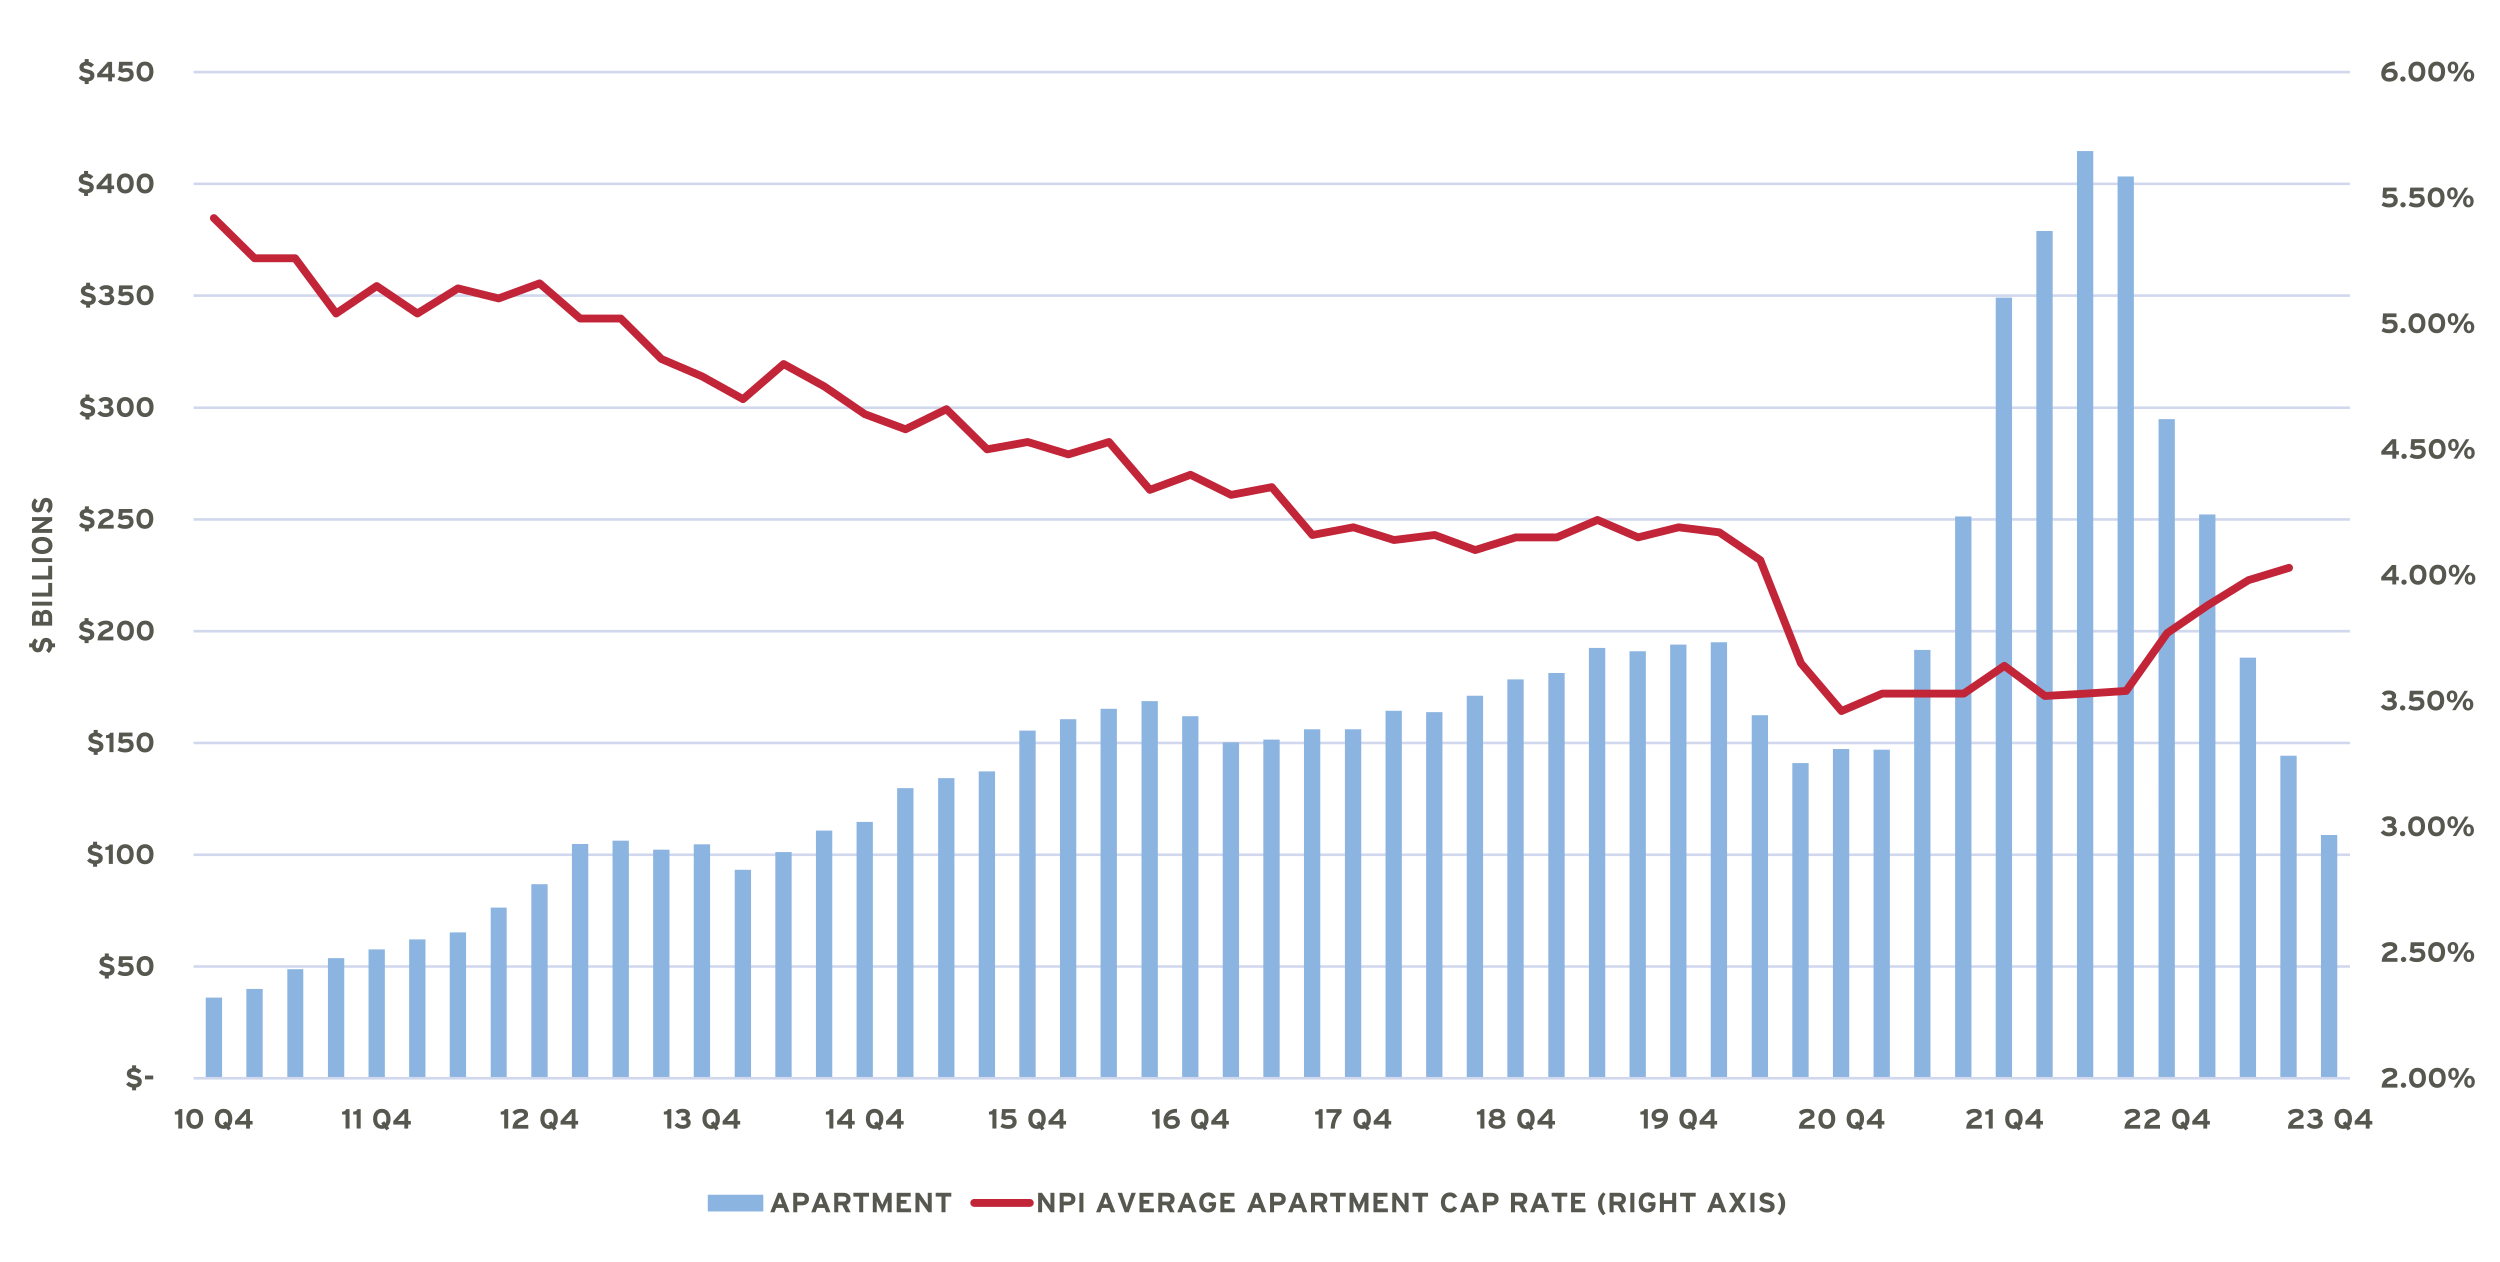<?xml version="1.0" encoding="UTF-8"?>
<svg xmlns="http://www.w3.org/2000/svg" xmlns:xlink="http://www.w3.org/1999/xlink" id="Layer_1" viewBox="0 0 715.33 361">
  <defs>
    <style>.cls-1{clip-path:url(#clippath-73);}.cls-2{clip-path:url(#clippath-72);}.cls-3{clip-path:url(#clippath-62);}.cls-4{clip-path:url(#clippath-45);}.cls-5{clip-path:url(#clippath-63);}.cls-6{clip-path:url(#clippath-20);}.cls-7{clip-path:url(#clippath-11);}.cls-8{clip-path:url(#clippath-16);}.cls-9{clip-path:url(#clippath-59);}.cls-10{clip-path:url(#clippath-78);}.cls-11{clip-path:url(#clippath-33);}.cls-12{clip-path:url(#clippath-64);}.cls-13{clip-path:url(#clippath-47);}.cls-14{clip-path:url(#clippath-77);}.cls-15{clip-path:url(#clippath-41);}.cls-16{stroke:#c22438;stroke-linecap:round;stroke-width:2.25px;}.cls-16,.cls-17{stroke-linejoin:round;}.cls-16,.cls-17,.cls-18,.cls-19{fill:none;}.cls-20{clip-path:url(#clippath-32);}.cls-21{clip-path:url(#clippath-2);}.cls-22,.cls-23,.cls-18,.cls-19,.cls-24{stroke-width:0px;}.cls-22,.cls-24{fill:#8bb4e0;}.cls-25{clip-path:url(#clippath-13);}.cls-23{fill:#56574f;}.cls-26{clip-path:url(#clippath-37);}.cls-27{clip-path:url(#clippath-46);}.cls-28{clip-path:url(#clippath-25);}.cls-29{clip-path:url(#clippath-15);}.cls-30{clip-path:url(#clippath-6);}.cls-31{clip-path:url(#clippath-76);}.cls-32{clip-path:url(#clippath-40);}.cls-33{clip-path:url(#clippath-26);}.cls-17{stroke:#d1d8ee;stroke-width:.75px;}.cls-34{clip-path:url(#clippath-75);}.cls-35{clip-path:url(#clippath-7);}.cls-36{clip-path:url(#clippath-21);}.cls-37{clip-path:url(#clippath-34);}.cls-38{clip-path:url(#clippath-57);}.cls-39{clip-path:url(#clippath-1);}.cls-40{clip-path:url(#clippath-4);}.cls-41{clip-path:url(#clippath-38);}.cls-19{clip-rule:evenodd;}.cls-42{clip-path:url(#clippath-36);}.cls-43{clip-path:url(#clippath-27);}.cls-44{clip-path:url(#clippath-60);}.cls-45{clip-path:url(#clippath-44);}.cls-46{clip-path:url(#clippath-12);}.cls-47{clip-path:url(#clippath-24);}.cls-48{clip-path:url(#clippath-30);}.cls-49{clip-path:url(#clippath-79);}.cls-50{clip-path:url(#clippath-22);}.cls-51{clip-path:url(#clippath-9);}.cls-52{clip-path:url(#clippath-52);}.cls-53{clip-path:url(#clippath);}.cls-54{clip-path:url(#clippath-50);}.cls-55{clip-path:url(#clippath-48);}.cls-56{clip-path:url(#clippath-61);}.cls-57{clip-path:url(#clippath-39);}.cls-58{clip-path:url(#clippath-19);}.cls-59{clip-path:url(#clippath-31);}.cls-60{clip-path:url(#clippath-54);}.cls-61{clip-path:url(#clippath-3);}.cls-62{clip-path:url(#clippath-43);}.cls-63{clip-path:url(#clippath-70);}.cls-64{clip-path:url(#clippath-8);}.cls-65{clip-path:url(#clippath-55);}.cls-66{clip-path:url(#clippath-69);}.cls-67{clip-path:url(#clippath-29);}.cls-68{clip-path:url(#clippath-18);}.cls-69{clip-path:url(#clippath-14);}.cls-70{clip-path:url(#clippath-17);}.cls-71{clip-path:url(#clippath-5);}.cls-72{clip-path:url(#clippath-58);}.cls-73{clip-path:url(#clippath-42);}.cls-74{clip-path:url(#clippath-65);}.cls-75{clip-path:url(#clippath-10);}.cls-76{clip-path:url(#clippath-23);}.cls-77{clip-path:url(#clippath-74);}.cls-78{clip-path:url(#clippath-56);}.cls-79{clip-path:url(#clippath-53);}.cls-80{clip-path:url(#clippath-49);}.cls-81{clip-path:url(#clippath-67);}.cls-82{clip-path:url(#clippath-51);}.cls-83{clip-path:url(#clippath-28);}.cls-84{clip-path:url(#clippath-71);}.cls-24{fill-rule:evenodd;}.cls-85{clip-path:url(#clippath-68);}.cls-86{clip-path:url(#clippath-35);}.cls-87{clip-path:url(#clippath-66);}</style>
    <clipPath id="clippath">
      <polygon class="cls-19" points="-6 353.34 711.54 353.34 711.54 14.4 -6 14.4 -6 353.34 -6 353.34"></polygon>
    </clipPath>
    <clipPath id="clippath-1">
      <polygon class="cls-19" points="55.29 309.1 673 309.1 673 20.62 55.29 20.62 55.29 309.1 55.29 309.1"></polygon>
    </clipPath>
    <clipPath id="clippath-2">
      <polygon class="cls-19" points="-6 353.34 711.54 353.34 711.54 14.4 -6 14.4 -6 353.34 -6 353.34"></polygon>
    </clipPath>
    <clipPath id="clippath-3">
      <polygon class="cls-19" points="55.29 309.1 673 309.1 673 20.62 55.29 20.62 55.29 309.1 55.29 309.1"></polygon>
    </clipPath>
    <clipPath id="clippath-4">
      <polygon class="cls-19" points="-6 353.34 711.54 353.34 711.54 14.4 -6 14.4 -6 353.34 -6 353.34"></polygon>
    </clipPath>
    <clipPath id="clippath-5">
      <rect class="cls-18" x="-6" y="14.4" width="717.54" height="338.94"></rect>
    </clipPath>
    <clipPath id="clippath-6">
      <polygon class="cls-19" points="-6 353.34 711.54 353.34 711.54 14.4 -6 14.4 -6 353.34 -6 353.34"></polygon>
    </clipPath>
    <clipPath id="clippath-7">
      <rect class="cls-18" x="-6" y="14.4" width="717.54" height="338.94"></rect>
    </clipPath>
    <clipPath id="clippath-8">
      <polygon class="cls-19" points="-6 353.34 711.54 353.34 711.54 14.4 -6 14.4 -6 353.34 -6 353.34"></polygon>
    </clipPath>
    <clipPath id="clippath-9">
      <rect class="cls-18" x="-6" y="14.4" width="717.54" height="338.94"></rect>
    </clipPath>
    <clipPath id="clippath-10">
      <polygon class="cls-19" points="-6 353.34 711.54 353.34 711.54 14.4 -6 14.4 -6 353.34 -6 353.34"></polygon>
    </clipPath>
    <clipPath id="clippath-11">
      <rect class="cls-18" x="-6" y="14.4" width="717.54" height="338.94"></rect>
    </clipPath>
    <clipPath id="clippath-12">
      <polygon class="cls-19" points="-6 353.34 711.54 353.34 711.54 14.4 -6 14.4 -6 353.34 -6 353.34"></polygon>
    </clipPath>
    <clipPath id="clippath-13">
      <rect class="cls-18" x="-6" y="14.4" width="717.54" height="338.94"></rect>
    </clipPath>
    <clipPath id="clippath-14">
      <polygon class="cls-19" points="-6 353.34 711.54 353.34 711.54 14.4 -6 14.4 -6 353.34 -6 353.34"></polygon>
    </clipPath>
    <clipPath id="clippath-15">
      <rect class="cls-18" x="-6" y="14.4" width="717.54" height="338.94"></rect>
    </clipPath>
    <clipPath id="clippath-16">
      <polygon class="cls-19" points="-6 353.34 711.54 353.34 711.54 14.4 -6 14.4 -6 353.34 -6 353.34"></polygon>
    </clipPath>
    <clipPath id="clippath-17">
      <rect class="cls-18" x="-6" y="14.4" width="717.54" height="338.94"></rect>
    </clipPath>
    <clipPath id="clippath-18">
      <polygon class="cls-19" points="-6 353.34 711.54 353.34 711.54 14.4 -6 14.4 -6 353.34 -6 353.34"></polygon>
    </clipPath>
    <clipPath id="clippath-19">
      <rect class="cls-18" x="-6" y="14.4" width="717.54" height="338.94"></rect>
    </clipPath>
    <clipPath id="clippath-20">
      <polygon class="cls-19" points="-6 353.34 711.54 353.34 711.54 14.4 -6 14.4 -6 353.34 -6 353.34"></polygon>
    </clipPath>
    <clipPath id="clippath-21">
      <rect class="cls-18" x="-6" y="14.4" width="717.54" height="338.94"></rect>
    </clipPath>
    <clipPath id="clippath-22">
      <polygon class="cls-19" points="-6 353.34 711.54 353.34 711.54 14.4 -6 14.4 -6 353.34 -6 353.34"></polygon>
    </clipPath>
    <clipPath id="clippath-23">
      <rect class="cls-18" x="-6" y="14.4" width="717.54" height="338.94"></rect>
    </clipPath>
    <clipPath id="clippath-24">
      <polygon class="cls-19" points="-6 353.34 711.54 353.34 711.54 14.4 -6 14.4 -6 353.34 -6 353.34"></polygon>
    </clipPath>
    <clipPath id="clippath-25">
      <rect class="cls-18" x="-6" y="14.4" width="717.54" height="338.94"></rect>
    </clipPath>
    <clipPath id="clippath-26">
      <polygon class="cls-19" points="-6 353.34 711.54 353.34 711.54 14.4 -6 14.4 -6 353.34 -6 353.34"></polygon>
    </clipPath>
    <clipPath id="clippath-27">
      <rect class="cls-18" x="-6" y="14.4" width="717.54" height="338.94"></rect>
    </clipPath>
    <clipPath id="clippath-28">
      <polygon class="cls-19" points="-6 353.34 711.54 353.34 711.54 14.4 -6 14.4 -6 353.34 -6 353.34"></polygon>
    </clipPath>
    <clipPath id="clippath-29">
      <rect class="cls-18" x="-6" y="14.4" width="717.54" height="338.94"></rect>
    </clipPath>
    <clipPath id="clippath-30">
      <polygon class="cls-19" points="-6 353.34 711.54 353.34 711.54 14.4 -6 14.4 -6 353.34 -6 353.34"></polygon>
    </clipPath>
    <clipPath id="clippath-31">
      <rect class="cls-18" x="-6" y="14.4" width="717.54" height="338.94"></rect>
    </clipPath>
    <clipPath id="clippath-32">
      <polygon class="cls-19" points="-6 353.34 711.54 353.34 711.54 14.4 -6 14.4 -6 353.34 -6 353.34"></polygon>
    </clipPath>
    <clipPath id="clippath-33">
      <rect class="cls-18" x="-6" y="14.4" width="717.54" height="338.94"></rect>
    </clipPath>
    <clipPath id="clippath-34">
      <polygon class="cls-19" points="-6 353.34 711.54 353.34 711.54 14.4 -6 14.4 -6 353.34 -6 353.34"></polygon>
    </clipPath>
    <clipPath id="clippath-35">
      <rect class="cls-18" x="-6" y="14.4" width="717.54" height="338.94"></rect>
    </clipPath>
    <clipPath id="clippath-36">
      <polygon class="cls-19" points="-6 353.34 711.54 353.34 711.54 14.4 -6 14.4 -6 353.34 -6 353.34"></polygon>
    </clipPath>
    <clipPath id="clippath-37">
      <rect class="cls-18" x="-6" y="14.4" width="717.54" height="338.94"></rect>
    </clipPath>
    <clipPath id="clippath-38">
      <polygon class="cls-19" points="-6 353.34 711.54 353.34 711.54 14.4 -6 14.4 -6 353.34 -6 353.34"></polygon>
    </clipPath>
    <clipPath id="clippath-39">
      <rect class="cls-18" x="-6" y="14.4" width="717.54" height="338.94"></rect>
    </clipPath>
    <clipPath id="clippath-40">
      <polygon class="cls-19" points="-6 353.34 711.54 353.34 711.54 14.4 -6 14.4 -6 353.34 -6 353.34"></polygon>
    </clipPath>
    <clipPath id="clippath-41">
      <rect class="cls-18" x="-6" y="14.4" width="717.54" height="338.94"></rect>
    </clipPath>
    <clipPath id="clippath-42">
      <polygon class="cls-19" points="-6 353.34 711.54 353.34 711.54 14.4 -6 14.4 -6 353.34 -6 353.34"></polygon>
    </clipPath>
    <clipPath id="clippath-43">
      <rect class="cls-18" x="-6" y="14.4" width="717.54" height="338.94"></rect>
    </clipPath>
    <clipPath id="clippath-44">
      <polygon class="cls-19" points="-6 353.34 711.54 353.34 711.54 14.4 -6 14.4 -6 353.34 -6 353.34"></polygon>
    </clipPath>
    <clipPath id="clippath-45">
      <rect class="cls-18" x="-6" y="14.4" width="717.54" height="338.94"></rect>
    </clipPath>
    <clipPath id="clippath-46">
      <polygon class="cls-19" points="-6 353.34 711.54 353.34 711.54 14.4 -6 14.4 -6 353.34 -6 353.34"></polygon>
    </clipPath>
    <clipPath id="clippath-47">
      <rect class="cls-18" x="-6" y="14.4" width="717.54" height="338.94"></rect>
    </clipPath>
    <clipPath id="clippath-48">
      <polygon class="cls-19" points="-6 353.34 711.54 353.34 711.54 14.4 -6 14.4 -6 353.34 -6 353.34"></polygon>
    </clipPath>
    <clipPath id="clippath-49">
      <rect class="cls-18" x="-6" y="14.4" width="717.54" height="338.94"></rect>
    </clipPath>
    <clipPath id="clippath-50">
      <polygon class="cls-19" points="-6 353.34 711.54 353.34 711.54 14.4 -6 14.4 -6 353.34 -6 353.34"></polygon>
    </clipPath>
    <clipPath id="clippath-51">
      <rect class="cls-18" x="-6" y="14.4" width="717.54" height="338.94"></rect>
    </clipPath>
    <clipPath id="clippath-52">
      <polygon class="cls-19" points="-6 353.34 711.54 353.34 711.54 14.4 -6 14.4 -6 353.34 -6 353.34"></polygon>
    </clipPath>
    <clipPath id="clippath-53">
      <rect class="cls-18" x="-6" y="14.4" width="717.54" height="338.94"></rect>
    </clipPath>
    <clipPath id="clippath-54">
      <polygon class="cls-19" points="-6 353.34 711.54 353.34 711.54 14.4 -6 14.4 -6 353.34 -6 353.34"></polygon>
    </clipPath>
    <clipPath id="clippath-55">
      <rect class="cls-18" x="-6" y="14.4" width="717.54" height="338.94"></rect>
    </clipPath>
    <clipPath id="clippath-56">
      <polygon class="cls-19" points="-6 353.34 711.54 353.34 711.54 14.4 -6 14.4 -6 353.34 -6 353.34"></polygon>
    </clipPath>
    <clipPath id="clippath-57">
      <rect class="cls-18" x="-6" y="14.4" width="717.54" height="338.94"></rect>
    </clipPath>
    <clipPath id="clippath-58">
      <polygon class="cls-19" points="-6 353.34 711.54 353.34 711.54 14.4 -6 14.4 -6 353.34 -6 353.34"></polygon>
    </clipPath>
    <clipPath id="clippath-59">
      <rect class="cls-18" x="-6" y="14.4" width="717.54" height="338.94"></rect>
    </clipPath>
    <clipPath id="clippath-60">
      <polygon class="cls-19" points="-6 353.34 711.54 353.34 711.54 14.4 -6 14.4 -6 353.34 -6 353.34"></polygon>
    </clipPath>
    <clipPath id="clippath-61">
      <rect class="cls-18" x="-6" y="14.4" width="717.54" height="338.94"></rect>
    </clipPath>
    <clipPath id="clippath-62">
      <polygon class="cls-19" points="-6 353.34 711.54 353.34 711.54 14.4 -6 14.4 -6 353.34 -6 353.34"></polygon>
    </clipPath>
    <clipPath id="clippath-63">
      <rect class="cls-18" x="-6" y="14.4" width="717.54" height="338.94"></rect>
    </clipPath>
    <clipPath id="clippath-64">
      <polygon class="cls-19" points="-6 353.34 711.54 353.34 711.54 14.4 -6 14.4 -6 353.34 -6 353.34"></polygon>
    </clipPath>
    <clipPath id="clippath-65">
      <rect class="cls-18" x="-6" y="14.4" width="717.54" height="338.94"></rect>
    </clipPath>
    <clipPath id="clippath-66">
      <polygon class="cls-19" points="-6 353.34 711.54 353.34 711.54 14.4 -6 14.4 -6 353.34 -6 353.34"></polygon>
    </clipPath>
    <clipPath id="clippath-67">
      <rect class="cls-18" x="-6" y="14.4" width="717.54" height="338.94"></rect>
    </clipPath>
    <clipPath id="clippath-68">
      <polygon class="cls-19" points="-6 353.34 711.54 353.34 711.54 14.4 -6 14.4 -6 353.34 -6 353.34"></polygon>
    </clipPath>
    <clipPath id="clippath-69">
      <rect class="cls-18" x="-6" y="14.4" width="717.54" height="338.94"></rect>
    </clipPath>
    <clipPath id="clippath-70">
      <polygon class="cls-19" points="-6 353.34 711.54 353.34 711.54 14.4 -6 14.4 -6 353.34 -6 353.34"></polygon>
    </clipPath>
    <clipPath id="clippath-71">
      <rect class="cls-18" x="-6" y="14.4" width="717.54" height="338.94"></rect>
    </clipPath>
    <clipPath id="clippath-72">
      <polygon class="cls-19" points="-6 353.34 711.54 353.34 711.54 14.4 -6 14.4 -6 353.34 -6 353.34"></polygon>
    </clipPath>
    <clipPath id="clippath-73">
      <rect class="cls-18" x="-6" y="14.4" width="717.54" height="338.94"></rect>
    </clipPath>
    <clipPath id="clippath-74">
      <polygon class="cls-19" points="-6 353.34 711.54 353.34 711.54 14.4 -6 14.4 -6 353.34 -6 353.34"></polygon>
    </clipPath>
    <clipPath id="clippath-75">
      <polygon class="cls-19" points="61.35 349.41 431.7 349.41 431.7 337.73 61.35 337.73 61.35 349.41 61.35 349.41"></polygon>
    </clipPath>
    <clipPath id="clippath-76">
      <rect class="cls-18" x="61.35" y="337.73" width="370.34" height="11.68"></rect>
    </clipPath>
    <clipPath id="clippath-77">
      <polygon class="cls-19" points="-6 353.34 711.54 353.34 711.54 14.4 -6 14.4 -6 353.34 -6 353.34"></polygon>
    </clipPath>
    <clipPath id="clippath-78">
      <polygon class="cls-19" points="-6 349.41 711.54 349.41 711.54 337.73 -6 337.73 -6 349.41 -6 349.41"></polygon>
    </clipPath>
    <clipPath id="clippath-79">
      <rect class="cls-18" x="-6" y="337.73" width="717.54" height="11.68"></rect>
    </clipPath>
  </defs>
  <g class="cls-53">
    <path class="cls-17" d="m55.39,276.55h617.01M55.39,244.57h617.01M55.39,212.59h617.01M55.39,180.61h617.01M55.39,148.63h617.01M55.39,116.65h617.01M55.39,84.58h617.01M55.39,52.6h617.01M55.39,20.62h617.01"></path>
  </g>
  <g class="cls-39">
    <path class="cls-22" d="m58.87,285.45h4.67v23.07h-4.67v-23.07h0Zm11.62-2.49h4.67v25.56h-4.67v-25.56h0Zm11.72-5.65h4.57v31.21h-4.57v-31.21h0Zm11.62-3.16h4.67v34.37h-4.67v-34.37h0Zm11.62-2.49h4.67v36.86h-4.67v-36.86h0Zm11.62-2.87h4.67v39.73h-4.67v-39.73h0Zm11.62-2.01h4.67v41.75h-4.67v-41.75h0Zm11.72-7.09h4.57v48.83h-4.57v-48.83h0Zm11.62-6.7h4.67v55.53h-4.67v-55.53h0Zm11.62-11.49h4.67v67.02h-4.67v-67.02h0Zm11.62-.96h4.67v67.98h-4.67v-67.98h0Zm11.62,2.58h4.67v65.39h-4.67v-65.39h0Zm11.62-1.53h4.67v66.93h-4.67v-66.93h0Zm11.72,7.28h4.67v59.65h-4.67v-59.65h0Zm11.62-5.07h4.67v64.72h-4.67v-64.72h0Zm11.62-6.13h4.67v70.85h-4.67v-70.85h0Zm11.62-2.49h4.67v73.34h-4.67v-73.34h0Zm11.62-9.67h4.67v83.01h-4.67v-83.01h0Zm11.72-2.87h4.67v85.88h-4.67v-85.88h0Zm11.62-1.91h4.67v87.8h-4.67v-87.8h0Zm11.62-11.68h4.67v99.48h-4.67v-99.48h0Zm11.62-3.26h4.67v102.74h-4.67v-102.74h0Zm11.62-2.97h4.67v105.7h-4.67v-105.7h0Zm11.72-2.2h4.67v107.91h-4.67v-107.91h0Zm11.62,4.31h4.67v103.6h-4.67v-103.6h0Zm11.62,7.47h4.67v96.13h-4.67v-96.13h0Zm11.62-.77h4.67v96.9h-4.67v-96.9h0Zm11.62-2.97h4.67v99.86h-4.67v-99.86h0Zm11.72,0h4.67v99.86h-4.67v-99.86h0Zm11.62-5.27h4.67v105.13h-4.67v-105.13h0Zm11.62.38h4.67v104.75h-4.67v-104.75h0Zm11.62-4.69h4.67v109.44h-4.67v-109.44h0Zm11.62-4.69h4.67v114.13h-4.67v-114.13h0Zm11.72-1.82h4.67v115.95h-4.67v-115.95h0Zm11.62-7.18h4.67v123.13h-4.67v-123.13h0Zm11.62.96h4.67v122.17h-4.67v-122.17h0Zm11.62-1.91h4.67v124.09h-4.67v-124.09h0Zm11.62-.67h4.67v124.76h-4.67v-124.76h0Zm11.72,20.87h4.67v103.88h-4.67v-103.88h0Zm11.62,13.69h4.67v90.19h-4.67v-90.19h0Zm11.62-4.02h4.67v94.21h-4.67v-94.21h0Zm11.62.19h4.67v94.02h-4.67v-94.02h0Zm11.62-28.53h4.67v122.56h-4.67v-122.56h0Zm11.72-38.2h4.67v160.76h-4.67v-160.76h0Zm11.62-62.62h4.67v223.38h-4.67V85.15h0Zm11.62-19.05h4.67v242.43h-4.67V66.1h0Zm11.62-22.88h4.67v265.31h-4.67V43.22h0Zm11.62,7.28h4.67v258.04h-4.67V50.49h0Zm11.72,69.42h4.67v188.62h-4.67V119.91h0Zm11.62,27.29h4.67v161.33h-4.67v-161.33h0Zm11.62,40.98h4.67v120.35h-4.67v-120.35h0Zm11.62,28.05h4.67v92.3h-4.67v-92.3h0Zm11.62,22.69h4.67v69.61h-4.67v-69.61h0Z"></path>
  </g>
  <g class="cls-21">
    <line class="cls-17" x1="55.39" y1="308.53" x2="672.4" y2="308.53"></line>
  </g>
  <g class="cls-61">
    <polyline class="cls-16" points="61.2 62.41 72.83 73.9 84.45 73.9 96.17 89.7 107.8 81.85 119.42 89.7 131.04 82.52 142.66 85.39 154.39 81.08 166.01 91.14 177.63 91.14 189.25 102.72 200.88 107.7 212.6 114.21 224.22 104.16 235.85 110.57 247.47 118.52 259.09 122.83 270.81 117.08 282.44 128.57 294.06 126.47 305.68 130.01 317.31 126.47 329.03 140.16 340.65 135.85 352.27 141.6 363.9 139.39 375.52 153.08 387.24 150.88 398.86 154.52 410.49 153.08 422.11 157.39 433.73 153.76 445.46 153.76 457.08 148.78 468.7 153.76 480.32 150.88 491.95 152.32 503.67 160.27 515.29 189.76 526.91 203.45 538.54 198.47 550.16 198.47 561.88 198.47 573.51 190.52 585.13 199.14 596.75 198.47 608.37 197.7 620.1 181.14 631.72 173.19 643.34 166.01 654.97 162.47"></polyline>
  </g>
  <g class="cls-40">
    <g class="cls-71">
      <path class="cls-23" d="m681.46,311.18c.03-1.91,1.24-2.73,2.65-3.33.5-.21.65-.43.65-.67,0-.29-.26-.56-.95-.56s-1.24.29-1.64.67l-.74-.83c.61-.6,1.43-.92,2.34-.92,1.37,0,2.14.53,2.14,1.6,0,.9-.5,1.29-1.48,1.73-1.02.45-1.42.83-1.52,1.26h3.06v1.07h-4.51Z"></path>
      <path class="cls-23" d="m688.49,310.52c0,.41-.35.75-.78.75s-.77-.34-.77-.75.35-.75.77-.75.78.34.78.75Z"></path>
      <path class="cls-23" d="m694.14,308.38c0,1.69-.86,2.89-2.43,2.89s-2.41-1.18-2.41-2.87.85-2.87,2.42-2.87,2.42,1.16,2.42,2.85Zm-1.17.02c0-.99-.38-1.78-1.26-1.78s-1.24.77-1.24,1.77.37,1.8,1.25,1.8,1.25-.79,1.25-1.78Z"></path>
      <path class="cls-23" d="m699.8,308.38c0,1.69-.86,2.89-2.43,2.89s-2.41-1.18-2.41-2.87.85-2.87,2.42-2.87,2.42,1.16,2.42,2.85Zm-1.17.02c0-.99-.38-1.78-1.26-1.78s-1.24.77-1.24,1.77.37,1.8,1.25,1.8,1.25-.79,1.25-1.78Z"></path>
      <path class="cls-23" d="m703.56,307.26c0,1.06-.65,1.73-1.53,1.73s-1.51-.66-1.51-1.72.63-1.74,1.52-1.74,1.52.67,1.52,1.73Zm-.92.02c0-.66-.21-1-.6-1s-.59.33-.59.99.21,1,.6,1,.59-.38.59-.99Zm.41,3.91h-1l3.54-5.56h1l-3.54,5.56Zm5.08-1.65c0,1.06-.65,1.73-1.53,1.73s-1.51-.66-1.51-1.72.63-1.74,1.52-1.74,1.52.67,1.52,1.73Zm-.92.02c0-.66-.21-1-.6-1s-.59.33-.59.99.21,1,.6,1,.59-.38.59-.99Z"></path>
    </g>
  </g>
  <g class="cls-30">
    <g class="cls-35">
      <path class="cls-23" d="m681.48,275.19c.03-1.91,1.24-2.73,2.65-3.33.5-.21.65-.43.65-.67,0-.29-.26-.56-.95-.56s-1.24.29-1.64.67l-.74-.83c.61-.6,1.43-.92,2.34-.92,1.37,0,2.14.53,2.14,1.6,0,.9-.5,1.29-1.48,1.73-1.02.45-1.42.83-1.52,1.26h3.06v1.07h-4.51Z"></path>
      <path class="cls-23" d="m688.51,274.53c0,.41-.35.75-.77.75s-.78-.34-.78-.75.35-.75.78-.75.77.34.77.75Z"></path>
      <path class="cls-23" d="m693.98,273.25c0,1.33-.99,2.03-2.41,2.03-.83,0-1.52-.16-2.25-.6l.56-.95c.54.29,1.1.47,1.69.47.78,0,1.24-.32,1.24-.92s-.44-.83-.98-.83-.87.15-1.14.33l-1.1-.39.2-2.78h3.84v1.07h-2.78l-.07.96c.32-.17.67-.25,1.21-.25,1.29,0,1.98.79,1.98,1.84Z"></path>
      <path class="cls-23" d="m699.62,272.39c0,1.69-.86,2.89-2.43,2.89s-2.41-1.18-2.41-2.87.85-2.87,2.42-2.87,2.42,1.16,2.42,2.85Zm-1.17.02c0-.99-.38-1.78-1.26-1.78s-1.24.77-1.24,1.76.37,1.8,1.25,1.8,1.25-.79,1.25-1.78Z"></path>
      <path class="cls-23" d="m703.38,271.26c0,1.06-.65,1.73-1.53,1.73s-1.51-.66-1.51-1.72.63-1.74,1.52-1.74,1.52.67,1.52,1.73Zm-.92.02c0-.66-.21-1-.6-1s-.59.33-.59.99.21,1,.6,1,.59-.38.59-.99Zm.41,3.91h-1l3.54-5.56h1l-3.54,5.56Zm5.08-1.65c0,1.06-.65,1.73-1.53,1.73s-1.51-.66-1.51-1.72.63-1.74,1.52-1.74,1.52.67,1.52,1.73Zm-.92.02c0-.66-.21-1-.6-1s-.59.33-.59.99.21,1,.6,1,.59-.38.59-.99Z"></path>
    </g>
  </g>
  <g class="cls-64">
    <g class="cls-51">
      <path class="cls-23" d="m685.83,237.48c0,1.2-.96,1.81-2.39,1.81-.87,0-1.64-.33-2.28-1.07l.87-.68c.48.48.93.66,1.52.66.76,0,1.11-.26,1.11-.71s-.3-.64-.85-.64h-.68v-1.09h.62c.48,0,.67-.2.67-.56,0-.29-.24-.56-.96-.56-.44,0-.81.15-1.13.47l-.84-.74c.55-.56,1.13-.82,1.99-.82,1.18,0,2.12.52,2.12,1.57,0,.6-.33.97-.67,1.14.37.13.91.49.91,1.22Z"></path>
      <path class="cls-23" d="m688.24,238.54c0,.41-.35.75-.78.75s-.77-.34-.77-.75.35-.75.77-.75.78.34.78.75Z"></path>
      <path class="cls-23" d="m693.89,236.41c0,1.69-.86,2.89-2.43,2.89s-2.41-1.18-2.41-2.87.85-2.87,2.42-2.87,2.42,1.16,2.42,2.85Zm-1.17.02c0-.99-.38-1.78-1.26-1.78s-1.24.77-1.24,1.77.37,1.8,1.25,1.8,1.25-.79,1.25-1.78Z"></path>
      <path class="cls-23" d="m699.55,236.41c0,1.69-.86,2.89-2.43,2.89s-2.41-1.18-2.41-2.87.85-2.87,2.42-2.87,2.42,1.16,2.42,2.85Zm-1.17.02c0-.99-.38-1.78-1.26-1.78s-1.24.77-1.24,1.77.37,1.8,1.25,1.8,1.25-.79,1.25-1.78Z"></path>
      <path class="cls-23" d="m703.31,235.28c0,1.06-.65,1.73-1.53,1.73s-1.51-.66-1.51-1.72.63-1.74,1.52-1.74,1.52.67,1.52,1.73Zm-.92.02c0-.66-.21-1-.6-1s-.59.33-.59.99.21,1,.6,1,.59-.38.59-.99Zm.41,3.91h-1l3.54-5.56h1l-3.54,5.56Zm5.08-1.65c0,1.06-.65,1.73-1.53,1.73s-1.51-.66-1.51-1.72.63-1.74,1.52-1.74,1.52.67,1.52,1.73Zm-.92.02c0-.66-.21-1-.6-1s-.59.33-.59.99.21,1,.6,1,.59-.38.59-.99Z"></path>
    </g>
  </g>
  <g class="cls-75">
    <g class="cls-7">
      <path class="cls-23" d="m685.84,201.49c0,1.2-.96,1.81-2.39,1.81-.87,0-1.64-.33-2.28-1.07l.87-.68c.48.48.93.66,1.52.66.76,0,1.11-.26,1.11-.71s-.3-.64-.85-.64h-.68v-1.09h.62c.48,0,.67-.2.67-.56,0-.29-.24-.56-.96-.56-.44,0-.81.15-1.13.47l-.84-.74c.55-.56,1.13-.82,1.99-.82,1.18,0,2.12.52,2.12,1.57,0,.6-.33.97-.67,1.14.37.13.91.49.91,1.22Z"></path>
      <path class="cls-23" d="m688.25,202.56c0,.41-.35.75-.77.75s-.78-.34-.78-.75.35-.75.78-.75.77.34.77.75Z"></path>
      <path class="cls-23" d="m693.72,201.28c0,1.33-.99,2.03-2.41,2.03-.83,0-1.52-.16-2.25-.6l.56-.95c.54.29,1.1.47,1.69.47.78,0,1.24-.32,1.24-.92s-.44-.83-.98-.83-.87.15-1.14.33l-1.1-.39.2-2.78h3.84v1.07h-2.78l-.07.96c.32-.17.67-.25,1.21-.25,1.29,0,1.98.79,1.98,1.84Z"></path>
      <path class="cls-23" d="m699.37,200.42c0,1.69-.86,2.89-2.43,2.89s-2.41-1.18-2.41-2.87.85-2.87,2.42-2.87,2.42,1.16,2.42,2.85Zm-1.17.02c0-.99-.38-1.78-1.26-1.78s-1.24.77-1.24,1.76.37,1.8,1.25,1.8,1.25-.79,1.25-1.78Z"></path>
      <path class="cls-23" d="m703.13,199.29c0,1.06-.65,1.73-1.53,1.73s-1.51-.66-1.51-1.72.63-1.74,1.52-1.74,1.52.67,1.52,1.73Zm-.92.02c0-.66-.21-1-.6-1s-.59.33-.59.99.21,1,.6,1,.59-.38.59-.99Zm.41,3.91h-1l3.54-5.56h1l-3.54,5.56Zm5.08-1.65c0,1.06-.65,1.73-1.53,1.73s-1.51-.66-1.51-1.72.63-1.74,1.52-1.74,1.52.67,1.52,1.73Zm-.92.02c0-.66-.21-1-.6-1s-.59.33-.59.99.21,1,.6,1,.59-.38.59-.99Z"></path>
    </g>
  </g>
  <g class="cls-46">
    <g class="cls-25">
      <path class="cls-23" d="m685.62,166.09v1.14h-1.11v-1.14h-3.16v-1l3.06-3.43h1.21v3.39h.76v1.03h-.76Zm-1.09-3.16c-.11.14-.32.41-.51.63l-.82.93c-.18.21-.42.46-.54.58.2,0,.82-.02,1.15-.02h.71v-.91c0-.32.02-1.01.02-1.22Z"></path>
      <path class="cls-23" d="m688.64,166.57c0,.41-.35.75-.77.75s-.78-.34-.78-.75.35-.75.78-.75.77.34.77.75Z"></path>
      <path class="cls-23" d="m694.29,164.43c0,1.69-.86,2.89-2.43,2.89s-2.41-1.18-2.41-2.87.85-2.87,2.42-2.87,2.42,1.16,2.42,2.85Zm-1.17.02c0-.99-.38-1.78-1.26-1.78s-1.24.77-1.24,1.77.37,1.8,1.25,1.8,1.25-.79,1.25-1.78Z"></path>
      <path class="cls-23" d="m699.95,164.43c0,1.69-.86,2.89-2.43,2.89s-2.41-1.18-2.41-2.87.85-2.87,2.42-2.87,2.42,1.16,2.42,2.85Zm-1.17.02c0-.99-.38-1.78-1.26-1.78s-1.24.77-1.24,1.77.37,1.8,1.25,1.8,1.25-.79,1.25-1.78Z"></path>
      <path class="cls-23" d="m703.71,163.3c0,1.06-.65,1.73-1.53,1.73s-1.51-.66-1.51-1.72.63-1.74,1.52-1.74,1.52.67,1.52,1.73Zm-.92.02c0-.66-.21-1-.6-1s-.59.33-.59.99.21,1,.6,1,.59-.38.59-.99Zm.41,3.91h-1l3.54-5.56h1l-3.54,5.56Zm5.08-1.65c0,1.06-.65,1.73-1.53,1.73s-1.51-.66-1.51-1.72.63-1.74,1.52-1.74,1.52.67,1.52,1.73Zm-.92.02c0-.66-.21-1-.6-1s-.59.33-.59.99.21,1,.6,1,.59-.38.59-.99Z"></path>
    </g>
  </g>
  <g class="cls-69">
    <g class="cls-29">
      <path class="cls-23" d="m685.64,130.1v1.14h-1.11v-1.14h-3.16v-1l3.06-3.43h1.21v3.39h.76v1.03h-.76Zm-1.09-3.16c-.11.14-.32.41-.51.63l-.82.93c-.18.21-.42.46-.54.58.2,0,.82-.02,1.15-.02h.71v-.91c0-.32.02-1.01.02-1.22Z"></path>
      <path class="cls-23" d="m688.66,130.57c0,.41-.35.75-.78.75s-.77-.34-.77-.75.35-.75.77-.75.78.34.78.75Z"></path>
      <path class="cls-23" d="m694.12,129.29c0,1.33-.99,2.03-2.41,2.03-.83,0-1.52-.16-2.25-.6l.56-.95c.54.29,1.1.47,1.69.47.78,0,1.24-.32,1.24-.92s-.44-.83-.98-.83-.87.15-1.14.33l-1.1-.39.2-2.78h3.84v1.07h-2.78l-.07.96c.32-.17.67-.25,1.21-.25,1.29,0,1.98.79,1.98,1.84Z"></path>
      <path class="cls-23" d="m699.77,128.44c0,1.69-.86,2.89-2.43,2.89s-2.41-1.18-2.41-2.87.85-2.87,2.42-2.87,2.42,1.16,2.42,2.85Zm-1.17.02c0-.99-.38-1.78-1.26-1.78s-1.24.77-1.24,1.77.37,1.8,1.25,1.8,1.25-.79,1.25-1.78Z"></path>
      <path class="cls-23" d="m703.53,127.31c0,1.06-.65,1.73-1.53,1.73s-1.51-.66-1.51-1.72.63-1.74,1.52-1.74,1.52.67,1.52,1.73Zm-.92.02c0-.66-.21-1-.6-1s-.59.33-.59.99.21,1,.6,1,.59-.38.59-.99Zm.41,3.91h-1l3.54-5.56h1l-3.54,5.56Zm5.08-1.65c0,1.06-.65,1.73-1.53,1.73s-1.51-.66-1.51-1.72.63-1.74,1.52-1.74,1.52.67,1.52,1.73Zm-.92.02c0-.66-.21-1-.6-1s-.59.33-.59.99.21,1,.6,1,.59-.38.59-.99Z"></path>
    </g>
  </g>
  <g class="cls-8">
    <g class="cls-70">
      <path class="cls-23" d="m686.06,93.31c0,1.33-.99,2.03-2.41,2.03-.83,0-1.52-.16-2.25-.6l.56-.95c.54.29,1.1.47,1.69.47.78,0,1.24-.32,1.24-.92s-.44-.83-.98-.83-.87.15-1.14.33l-1.1-.39.2-2.78h3.84v1.07h-2.78l-.07.96c.32-.17.67-.25,1.21-.25,1.29,0,1.98.79,1.98,1.84Z"></path>
      <path class="cls-23" d="m688.34,94.59c0,.41-.35.75-.77.75s-.78-.34-.78-.75.35-.75.78-.75.77.34.77.75Z"></path>
      <path class="cls-23" d="m693.99,92.46c0,1.69-.86,2.89-2.43,2.89s-2.41-1.18-2.41-2.87.85-2.87,2.42-2.87,2.42,1.16,2.42,2.85Zm-1.17.02c0-.99-.38-1.78-1.26-1.78s-1.24.77-1.24,1.76.37,1.8,1.25,1.8,1.25-.79,1.25-1.78Z"></path>
      <path class="cls-23" d="m699.65,92.46c0,1.69-.86,2.89-2.43,2.89s-2.41-1.18-2.41-2.87.85-2.87,2.42-2.87,2.42,1.16,2.42,2.85Zm-1.17.02c0-.99-.38-1.78-1.26-1.78s-1.24.77-1.24,1.76.37,1.8,1.25,1.8,1.25-.79,1.25-1.78Z"></path>
      <path class="cls-23" d="m703.41,91.33c0,1.06-.65,1.73-1.53,1.73s-1.51-.66-1.51-1.72.63-1.74,1.52-1.74,1.52.67,1.52,1.73Zm-.92.02c0-.66-.21-1-.6-1s-.59.33-.59.99.21,1,.6,1,.59-.38.59-.99Zm.41,3.91h-1l3.54-5.56h1l-3.54,5.56Zm5.08-1.65c0,1.06-.65,1.73-1.53,1.73s-1.51-.66-1.51-1.72.63-1.74,1.52-1.74,1.52.67,1.52,1.73Zm-.92.02c0-.66-.21-1-.6-1s-.59.33-.59.99.21,1,.6,1,.59-.38.59-.99Z"></path>
    </g>
  </g>
  <g class="cls-68">
    <g class="cls-58">
      <path class="cls-23" d="m686.08,57.32c0,1.33-.99,2.03-2.41,2.03-.83,0-1.52-.16-2.25-.6l.56-.95c.54.29,1.1.47,1.69.47.78,0,1.24-.32,1.24-.92s-.44-.83-.98-.83-.87.15-1.14.33l-1.1-.39.2-2.78h3.84v1.07h-2.78l-.07.96c.32-.17.67-.25,1.21-.25,1.29,0,1.98.79,1.98,1.84Z"></path>
      <path class="cls-23" d="m688.36,58.6c0,.41-.35.75-.77.75s-.78-.34-.78-.75.35-.75.78-.75.77.34.77.75Z"></path>
      <path class="cls-23" d="m693.83,57.32c0,1.33-.99,2.03-2.41,2.03-.83,0-1.52-.16-2.25-.6l.56-.95c.54.29,1.1.47,1.69.47.78,0,1.24-.32,1.24-.92s-.44-.83-.98-.83-.87.15-1.14.33l-1.1-.39.2-2.78h3.84v1.07h-2.78l-.07.96c.32-.17.67-.25,1.21-.25,1.29,0,1.98.79,1.98,1.84Z"></path>
      <path class="cls-23" d="m699.47,56.46c0,1.69-.86,2.89-2.43,2.89s-2.41-1.18-2.41-2.87.85-2.87,2.42-2.87,2.42,1.16,2.42,2.85Zm-1.17.02c0-.99-.38-1.78-1.26-1.78s-1.24.77-1.24,1.76.37,1.8,1.25,1.8,1.25-.79,1.25-1.78Z"></path>
      <path class="cls-23" d="m703.23,55.33c0,1.06-.65,1.73-1.53,1.73s-1.51-.66-1.51-1.72.63-1.74,1.52-1.74,1.52.67,1.52,1.73Zm-.92.02c0-.66-.21-1-.6-1s-.59.33-.59.99.21,1,.6,1,.59-.38.59-.99Zm.41,3.91h-1l3.54-5.56h1l-3.54,5.56Zm5.08-1.65c0,1.06-.65,1.73-1.53,1.73s-1.51-.66-1.51-1.72.63-1.74,1.52-1.74,1.52.67,1.52,1.73Zm-.92.02c0-.66-.21-1-.6-1s-.59.33-.59.99.21,1,.6,1,.59-.38.59-.99Z"></path>
    </g>
  </g>
  <g class="cls-6">
    <g class="cls-36">
      <path class="cls-23" d="m686.07,21.45c0,1.24-1.07,1.91-2.43,1.91-1.29,0-2.29-.69-2.29-2.25,0-1.46.89-3.49,3.88-3.49v1.08c-1.33,0-2.18.45-2.51,1.3.37-.24.73-.35,1.32-.35,1.15,0,2.04.56,2.04,1.8Zm-1.17.04c0-.56-.43-.83-1.15-.83-.78,0-1.2.25-1.2.83,0,.52.4.83,1.15.83s1.21-.32,1.21-.83Z"></path>
      <path class="cls-23" d="m688.32,22.61c0,.41-.35.75-.77.75s-.78-.34-.78-.75.35-.75.78-.75.77.34.77.75Z"></path>
      <path class="cls-23" d="m693.97,20.47c0,1.69-.86,2.89-2.43,2.89s-2.41-1.18-2.41-2.87.85-2.87,2.42-2.87,2.42,1.16,2.42,2.85Zm-1.17.02c0-.99-.38-1.78-1.26-1.78s-1.24.77-1.24,1.76.37,1.8,1.25,1.8,1.25-.79,1.25-1.78Z"></path>
      <path class="cls-23" d="m699.63,20.47c0,1.69-.86,2.89-2.43,2.89s-2.41-1.18-2.41-2.87.85-2.87,2.42-2.87,2.42,1.16,2.42,2.85Zm-1.17.02c0-.99-.38-1.78-1.26-1.78s-1.24.77-1.24,1.76.37,1.8,1.25,1.8,1.25-.79,1.25-1.78Z"></path>
      <path class="cls-23" d="m703.39,19.34c0,1.06-.65,1.73-1.53,1.73s-1.51-.66-1.51-1.72.63-1.74,1.52-1.74,1.52.67,1.52,1.73Zm-.92.02c0-.66-.21-1-.6-1s-.59.33-.59.99.21,1,.6,1,.59-.38.59-.99Zm.41,3.91h-1l3.54-5.56h1l-3.54,5.56Zm5.08-1.65c0,1.06-.65,1.73-1.53,1.73s-1.51-.66-1.51-1.72.63-1.74,1.52-1.74,1.52.67,1.52,1.73Zm-.92.02c0-.66-.21-1-.6-1s-.59.33-.59.99.21,1,.6,1,.59-.38.59-.99Z"></path>
    </g>
  </g>
  <g class="cls-50">
    <g class="cls-76">
      <path class="cls-23" d="m40.57,309.5c0,.91-.5,1.53-1.63,1.69v.79h-1.15v-.79c-.74-.11-1.37-.46-1.72-.97l.83-.72c.4.45.92.64,1.47.64.68,0,1.01-.14,1.01-.56,0-.36-.2-.52-1.29-.76-1.06-.24-1.8-.56-1.8-1.66,0-.83.63-1.38,1.5-1.54v-.8h1.15v.8c.61.11,1.09.4,1.51.82l-.83.78c-.37-.37-.78-.57-1.31-.57-.62,0-.82.21-.82.46,0,.35.25.46,1.16.67.91.21,1.93.51,1.93,1.72Z"></path>
    </g>
  </g>
  <g class="cls-47">
    <g class="cls-28">
      <path class="cls-23" d="m41.49,308.85v-1.1h2.36v1.1h-2.36Z"></path>
    </g>
  </g>
  <g class="cls-33">
    <g class="cls-43">
      <path class="cls-23" d="m32.77,277.5c0,.91-.5,1.53-1.63,1.69v.79h-1.15v-.79c-.74-.11-1.37-.46-1.72-.97l.83-.72c.4.45.92.64,1.47.64.68,0,1.01-.14,1.01-.56,0-.36-.2-.52-1.29-.76-1.06-.24-1.8-.56-1.8-1.66,0-.83.63-1.38,1.5-1.54v-.8h1.15v.8c.61.11,1.09.4,1.51.82l-.83.78c-.37-.37-.78-.57-1.31-.57-.62,0-.82.21-.82.46,0,.35.25.46,1.16.67.91.21,1.93.51,1.93,1.72Z"></path>
      <path class="cls-23" d="m38.27,277.25c0,1.33-.99,2.03-2.41,2.03-.83,0-1.52-.16-2.25-.6l.56-.95c.54.29,1.1.47,1.69.47.78,0,1.24-.32,1.24-.92s-.44-.83-.98-.83-.87.15-1.14.33l-1.1-.39.2-2.78h3.84v1.07h-2.78l-.07.96c.32-.17.67-.25,1.21-.25,1.29,0,1.98.79,1.98,1.84Z"></path>
      <path class="cls-23" d="m43.92,276.39c0,1.69-.86,2.89-2.43,2.89s-2.41-1.18-2.41-2.87.85-2.87,2.42-2.87,2.42,1.16,2.42,2.85Zm-1.17.02c0-.99-.38-1.78-1.26-1.78s-1.24.77-1.24,1.77.37,1.8,1.25,1.8,1.25-.79,1.25-1.78Z"></path>
    </g>
  </g>
  <g class="cls-83">
    <g class="cls-67">
      <path class="cls-23" d="m29.41,245.52c0,.91-.5,1.53-1.63,1.69v.79h-1.15v-.79c-.74-.11-1.37-.46-1.72-.97l.83-.72c.4.45.92.64,1.47.64.68,0,1.01-.14,1.01-.56,0-.36-.2-.52-1.29-.76-1.06-.24-1.8-.56-1.8-1.66,0-.83.63-1.38,1.5-1.54v-.79h1.15v.8c.61.11,1.09.4,1.51.82l-.83.78c-.37-.37-.78-.57-1.31-.57-.62,0-.82.21-.82.46,0,.35.25.46,1.16.67.91.21,1.93.51,1.93,1.72Z"></path>
      <path class="cls-23" d="m31.14,247.2v-4.02h-.99v-.82c.64-.03,1.06-.26,1.18-.72h.96v5.56h-1.15Z"></path>
      <path class="cls-23" d="m38.26,244.4c0,1.69-.86,2.89-2.43,2.89s-2.41-1.18-2.41-2.87.85-2.87,2.42-2.87,2.42,1.16,2.42,2.85Zm-1.17.02c0-.99-.38-1.78-1.26-1.78s-1.24.77-1.24,1.76.37,1.8,1.25,1.8,1.25-.79,1.25-1.78Z"></path>
      <path class="cls-23" d="m43.93,244.4c0,1.69-.86,2.89-2.43,2.89s-2.41-1.18-2.41-2.87.85-2.87,2.42-2.87,2.42,1.16,2.42,2.85Zm-1.17.02c0-.99-.38-1.78-1.26-1.78s-1.24.77-1.24,1.76.37,1.8,1.25,1.8,1.25-.79,1.25-1.78Z"></path>
    </g>
  </g>
  <g class="cls-48">
    <g class="cls-59">
      <path class="cls-23" d="m29.59,213.52c0,.91-.5,1.53-1.63,1.69v.79h-1.15v-.79c-.74-.11-1.37-.46-1.72-.97l.83-.72c.4.45.92.64,1.47.64.68,0,1.01-.14,1.01-.56,0-.36-.2-.52-1.29-.76-1.06-.24-1.8-.56-1.8-1.66,0-.83.63-1.38,1.5-1.54v-.79h1.15v.8c.61.11,1.09.4,1.51.82l-.83.78c-.37-.37-.78-.57-1.31-.57-.62,0-.82.21-.82.46,0,.35.25.46,1.16.67.91.21,1.93.51,1.93,1.72Z"></path>
      <path class="cls-23" d="m31.32,215.21v-4.02h-.99v-.82c.64-.03,1.06-.26,1.18-.72h.96v5.56h-1.15Z"></path>
      <path class="cls-23" d="m38.26,213.27c0,1.33-.99,2.03-2.41,2.03-.83,0-1.52-.16-2.25-.6l.56-.95c.54.29,1.1.47,1.69.47.78,0,1.24-.32,1.24-.92s-.44-.83-.98-.83-.87.15-1.14.33l-1.1-.39.2-2.78h3.84v1.07h-2.78l-.07.96c.32-.17.67-.25,1.21-.25,1.29,0,1.98.79,1.98,1.84Z"></path>
      <path class="cls-23" d="m43.91,212.41c0,1.69-.86,2.89-2.43,2.89s-2.41-1.18-2.41-2.87.85-2.87,2.42-2.87,2.42,1.16,2.42,2.85Zm-1.17.02c0-.99-.38-1.78-1.26-1.78s-1.24.77-1.24,1.76.37,1.8,1.25,1.8,1.25-.79,1.25-1.78Z"></path>
    </g>
  </g>
  <g class="cls-20">
    <g class="cls-11">
      <path class="cls-23" d="m26.98,181.54c0,.91-.5,1.53-1.63,1.69v.79h-1.15v-.79c-.74-.11-1.37-.46-1.72-.97l.83-.72c.4.45.92.64,1.47.64.68,0,1.01-.14,1.01-.56,0-.36-.2-.52-1.29-.76-1.06-.24-1.8-.56-1.8-1.66,0-.83.63-1.38,1.5-1.54v-.79h1.15v.8c.61.11,1.09.4,1.51.82l-.83.78c-.37-.37-.78-.57-1.31-.57-.62,0-.82.21-.82.46,0,.35.25.46,1.16.67.91.21,1.93.51,1.93,1.72Z"></path>
      <path class="cls-23" d="m27.92,183.22c.03-1.91,1.24-2.73,2.65-3.33.49-.21.65-.43.65-.67,0-.29-.26-.56-.95-.56s-1.24.29-1.64.67l-.74-.83c.61-.6,1.43-.92,2.34-.92,1.37,0,2.14.53,2.14,1.6,0,.9-.5,1.29-1.48,1.73-1.02.45-1.42.83-1.52,1.26h3.07v1.07h-4.52Z"></path>
      <path class="cls-23" d="m38.32,180.42c0,1.69-.86,2.89-2.43,2.89s-2.41-1.18-2.41-2.87.85-2.87,2.42-2.87,2.42,1.16,2.42,2.85Zm-1.17.02c0-.99-.38-1.78-1.26-1.78s-1.24.77-1.24,1.76.37,1.8,1.25,1.8,1.25-.79,1.25-1.78Z"></path>
      <path class="cls-23" d="m43.98,180.42c0,1.69-.86,2.89-2.43,2.89s-2.41-1.18-2.41-2.87.85-2.87,2.42-2.87,2.42,1.16,2.42,2.85Zm-1.17.02c0-.99-.38-1.78-1.26-1.78s-1.24.77-1.24,1.76.37,1.8,1.25,1.8,1.25-.79,1.25-1.78Z"></path>
    </g>
  </g>
  <g class="cls-37">
    <g class="cls-86">
      <path class="cls-23" d="m27.06,149.55c0,.91-.5,1.53-1.63,1.69v.79h-1.15v-.79c-.74-.11-1.37-.46-1.72-.97l.83-.72c.4.45.92.64,1.47.64.68,0,1.01-.14,1.01-.56,0-.36-.2-.52-1.29-.76-1.06-.24-1.8-.56-1.8-1.66,0-.83.63-1.38,1.5-1.54v-.8h1.15v.8c.61.11,1.09.4,1.51.82l-.83.78c-.37-.37-.78-.57-1.31-.57-.62,0-.82.21-.82.46,0,.35.25.46,1.16.67.91.21,1.93.51,1.93,1.72Z"></path>
      <path class="cls-23" d="m28.01,151.23c.03-1.91,1.24-2.73,2.65-3.33.49-.21.65-.43.65-.67,0-.29-.26-.56-.95-.56s-1.24.29-1.64.67l-.74-.83c.61-.6,1.43-.92,2.34-.92,1.37,0,2.14.53,2.14,1.6,0,.9-.5,1.29-1.48,1.73-1.02.45-1.42.83-1.52,1.26h3.07v1.07h-4.52Z"></path>
      <path class="cls-23" d="m38.22,149.29c0,1.33-.99,2.03-2.41,2.03-.83,0-1.52-.16-2.25-.6l.56-.95c.54.29,1.1.47,1.69.47.78,0,1.24-.32,1.24-.92s-.44-.83-.98-.83-.87.15-1.14.33l-1.1-.39.2-2.78h3.84v1.07h-2.78l-.07.96c.32-.17.67-.25,1.21-.25,1.29,0,1.98.79,1.98,1.84Z"></path>
      <path class="cls-23" d="m43.87,148.43c0,1.69-.86,2.89-2.43,2.89s-2.41-1.18-2.41-2.87.85-2.87,2.42-2.87,2.42,1.16,2.42,2.85Zm-1.17.02c0-.99-.38-1.78-1.26-1.78s-1.24.77-1.24,1.77.37,1.8,1.25,1.8,1.25-.79,1.25-1.78Z"></path>
    </g>
  </g>
  <g class="cls-42">
    <g class="cls-26">
      <path class="cls-23" d="m27.23,117.56c0,.91-.5,1.53-1.63,1.69v.79h-1.15v-.79c-.74-.11-1.37-.46-1.72-.97l.83-.72c.4.45.92.64,1.47.64.68,0,1.01-.14,1.01-.56,0-.36-.2-.52-1.29-.76-1.06-.24-1.8-.56-1.8-1.66,0-.83.63-1.38,1.5-1.54v-.79h1.15v.8c.61.11,1.09.4,1.51.82l-.83.78c-.37-.37-.78-.57-1.31-.57-.62,0-.82.21-.82.46,0,.35.25.46,1.16.67.91.21,1.93.51,1.93,1.72Z"></path>
      <path class="cls-23" d="m32.5,117.52c0,1.2-.96,1.81-2.39,1.81-.87,0-1.64-.33-2.28-1.07l.87-.68c.48.48.93.66,1.52.66.76,0,1.11-.26,1.11-.71s-.3-.64-.85-.64h-.68v-1.09h.62c.48,0,.68-.2.68-.56,0-.29-.24-.56-.96-.56-.44,0-.81.15-1.13.47l-.84-.74c.55-.56,1.13-.82,1.99-.82,1.18,0,2.12.52,2.12,1.57,0,.6-.33.97-.67,1.14.37.13.91.49.91,1.22Z"></path>
      <path class="cls-23" d="m38.27,116.45c0,1.69-.86,2.89-2.43,2.89s-2.41-1.18-2.41-2.87.85-2.87,2.42-2.87,2.42,1.16,2.42,2.85Zm-1.17.02c0-.99-.38-1.78-1.26-1.78s-1.24.77-1.24,1.76.37,1.8,1.25,1.8,1.25-.79,1.25-1.78Z"></path>
      <path class="cls-23" d="m43.94,116.45c0,1.69-.86,2.89-2.43,2.89s-2.41-1.18-2.41-2.87.85-2.87,2.42-2.87,2.42,1.16,2.42,2.85Zm-1.17.02c0-.99-.38-1.78-1.26-1.78s-1.24.77-1.24,1.76.37,1.8,1.25,1.8,1.25-.79,1.25-1.78Z"></path>
    </g>
  </g>
  <g class="cls-41">
    <g class="cls-57">
      <path class="cls-23" d="m27.42,85.56c0,.91-.5,1.53-1.63,1.69v.79h-1.15v-.79c-.74-.11-1.37-.46-1.72-.97l.83-.72c.4.45.92.64,1.47.64.68,0,1.01-.14,1.01-.56,0-.36-.2-.52-1.29-.76-1.06-.24-1.8-.56-1.8-1.66,0-.83.63-1.38,1.5-1.54v-.79h1.15v.8c.61.11,1.09.4,1.51.82l-.83.78c-.37-.37-.78-.57-1.31-.57-.62,0-.82.21-.82.46,0,.35.25.46,1.16.67.91.21,1.93.51,1.93,1.72Z"></path>
      <path class="cls-23" d="m32.69,85.52c0,1.2-.96,1.81-2.39,1.81-.87,0-1.64-.33-2.28-1.07l.87-.68c.48.48.93.66,1.52.66.76,0,1.11-.26,1.11-.71s-.3-.64-.85-.64h-.68v-1.09h.62c.48,0,.68-.2.68-.56,0-.29-.24-.56-.96-.56-.44,0-.81.15-1.13.47l-.84-.74c.55-.56,1.13-.82,1.99-.82,1.18,0,2.12.52,2.12,1.57,0,.6-.33.97-.67,1.14.37.13.91.49.91,1.22Z"></path>
      <path class="cls-23" d="m38.28,85.31c0,1.33-.99,2.03-2.41,2.03-.83,0-1.52-.16-2.25-.6l.56-.95c.54.29,1.1.47,1.69.47.78,0,1.24-.32,1.24-.92s-.44-.83-.98-.83-.87.15-1.14.33l-1.1-.39.2-2.78h3.84v1.07h-2.78l-.07.96c.32-.17.67-.25,1.21-.25,1.29,0,1.98.79,1.98,1.84Z"></path>
      <path class="cls-23" d="m43.93,84.45c0,1.69-.86,2.89-2.43,2.89s-2.41-1.18-2.41-2.87.85-2.87,2.42-2.87,2.42,1.16,2.42,2.85Zm-1.17.02c0-.99-.38-1.78-1.26-1.78s-1.24.77-1.24,1.76.37,1.8,1.25,1.8,1.25-.79,1.25-1.78Z"></path>
    </g>
  </g>
  <g class="cls-32">
    <g class="cls-15">
      <path class="cls-23" d="m26.83,53.58c0,.91-.5,1.53-1.63,1.69v.79h-1.15v-.79c-.74-.11-1.37-.46-1.72-.97l.83-.72c.4.45.92.64,1.47.64.68,0,1.01-.14,1.01-.56,0-.36-.2-.52-1.29-.76-1.06-.24-1.8-.56-1.8-1.66,0-.83.63-1.38,1.5-1.54v-.8h1.15v.8c.61.11,1.09.4,1.51.82l-.83.78c-.37-.37-.78-.57-1.31-.57-.62,0-.82.21-.82.46,0,.35.25.46,1.16.67.91.21,1.93.51,1.93,1.72Z"></path>
      <path class="cls-23" d="m31.89,54.13v1.14h-1.11v-1.14h-3.16v-1l3.06-3.43h1.21v3.39h.76v1.03h-.76Zm-1.09-3.16c-.11.14-.32.41-.51.63l-.82.93c-.18.21-.42.46-.54.58.2,0,.82-.02,1.15-.02h.71v-.91c0-.32.02-1.01.02-1.22Z"></path>
      <path class="cls-23" d="m38.27,52.47c0,1.69-.86,2.89-2.43,2.89s-2.41-1.18-2.41-2.87.85-2.87,2.42-2.87,2.42,1.16,2.42,2.85Zm-1.17.02c0-.99-.38-1.78-1.26-1.78s-1.24.77-1.24,1.77.37,1.8,1.25,1.8,1.25-.79,1.25-1.78Z"></path>
      <path class="cls-23" d="m43.93,52.47c0,1.69-.86,2.89-2.43,2.89s-2.41-1.18-2.41-2.87.85-2.87,2.42-2.87,2.42,1.16,2.42,2.85Zm-1.17.02c0-.99-.38-1.78-1.26-1.78s-1.24.77-1.24,1.77.37,1.8,1.25,1.8,1.25-.79,1.25-1.78Z"></path>
    </g>
  </g>
  <g class="cls-73">
    <g class="cls-62">
      <path class="cls-23" d="m27.01,21.58c0,.91-.5,1.53-1.63,1.69v.79h-1.15v-.79c-.74-.11-1.37-.46-1.72-.97l.83-.72c.4.45.92.64,1.47.64.68,0,1.01-.14,1.01-.56,0-.36-.2-.52-1.29-.76-1.06-.24-1.8-.56-1.8-1.66,0-.83.63-1.38,1.5-1.54v-.79h1.15v.8c.61.11,1.09.4,1.51.82l-.83.78c-.37-.37-.78-.57-1.31-.57-.62,0-.82.21-.82.46,0,.35.25.46,1.16.67.91.21,1.93.51,1.93,1.72Z"></path>
      <path class="cls-23" d="m32.07,22.13v1.14h-1.11v-1.14h-3.16v-1l3.06-3.43h1.21v3.39h.76v1.03h-.76Zm-1.09-3.16c-.11.14-.32.41-.51.63l-.82.93c-.18.21-.42.46-.54.58.2,0,.82-.02,1.15-.02h.71v-.91c0-.32.02-1.01.02-1.22Z"></path>
      <path class="cls-23" d="m38.27,21.33c0,1.33-.99,2.03-2.41,2.03-.83,0-1.52-.16-2.25-.6l.56-.95c.54.29,1.1.47,1.69.47.78,0,1.24-.32,1.24-.92s-.44-.83-.98-.83-.87.15-1.14.33l-1.1-.39.2-2.78h3.84v1.07h-2.78l-.07.96c.32-.17.67-.25,1.21-.25,1.29,0,1.98.79,1.98,1.84Z"></path>
      <path class="cls-23" d="m43.91,20.47c0,1.69-.86,2.89-2.43,2.89s-2.41-1.18-2.41-2.87.85-2.87,2.42-2.87,2.42,1.16,2.42,2.85Zm-1.17.02c0-.99-.38-1.78-1.26-1.78s-1.24.77-1.24,1.76.37,1.8,1.25,1.8,1.25-.79,1.25-1.78Z"></path>
    </g>
  </g>
  <g class="cls-45">
    <g class="cls-4">
      <path class="cls-23" d="m51.01,322.92v-4.02h-.99v-.82c.64-.03,1.06-.26,1.18-.72h.96v5.56h-1.15Z"></path>
      <path class="cls-23" d="m58.14,320.12c0,1.69-.86,2.89-2.43,2.89s-2.41-1.18-2.41-2.87.85-2.87,2.42-2.87,2.42,1.16,2.42,2.85Zm-1.17.02c0-.99-.38-1.78-1.26-1.78s-1.24.77-1.24,1.76.37,1.8,1.25,1.8,1.25-.79,1.25-1.78Z"></path>
      <path class="cls-23" d="m66.47,320.14c0,.95-.28,1.64-.78,2.14l.43.6-.88.56-.41-.58c-.26.1-.54.15-.86.15-1.57,0-2.5-1.18-2.5-2.87s.93-2.87,2.5-2.87,2.5,1.18,2.5,2.87Zm-1.19,0c0-.99-.39-1.76-1.32-1.76s-1.32.77-1.32,1.76.41,1.82,1.34,1.82c.07,0,.13,0,.19-.02l-.39-.56.88-.56.37.53c.18-.31.24-.75.24-1.22Z"></path>
      <path class="cls-23" d="m71.52,321.78v1.14h-1.11v-1.14h-3.16v-1l3.06-3.43h1.21v3.39h.76v1.03h-.76Zm-1.09-3.16c-.11.14-.32.41-.51.63l-.82.93c-.18.21-.42.46-.54.58.2,0,.82-.02,1.15-.02h.71v-.91c0-.32.02-1.01.02-1.22Z"></path>
    </g>
  </g>
  <g class="cls-27">
    <g class="cls-13">
      <path class="cls-23" d="m98.87,322.92v-4.02h-.99v-.82c.64-.03,1.06-.26,1.18-.72h.96v5.56h-1.15Z"></path>
      <path class="cls-23" d="m102.05,322.92v-4.02h-.99v-.82c.64-.03,1.06-.26,1.18-.72h.96v5.56h-1.15Z"></path>
      <path class="cls-23" d="m111.75,320.14c0,.95-.28,1.64-.78,2.14l.43.6-.88.56-.41-.58c-.26.1-.54.15-.86.15-1.57,0-2.5-1.18-2.5-2.87s.93-2.87,2.5-2.87,2.5,1.18,2.5,2.87Zm-1.19,0c0-.99-.39-1.76-1.32-1.76s-1.32.77-1.32,1.76.41,1.82,1.34,1.82c.07,0,.13,0,.19-.02l-.39-.56.88-.56.37.53c.18-.31.24-.75.24-1.22Z"></path>
      <path class="cls-23" d="m116.8,321.78v1.14h-1.11v-1.14h-3.16v-1l3.06-3.43h1.21v3.39h.76v1.03h-.76Zm-1.09-3.16c-.11.14-.32.41-.51.63l-.82.93c-.18.21-.42.46-.54.58.2,0,.82-.02,1.15-.02h.71v-.91c0-.32.02-1.01.02-1.22Z"></path>
    </g>
  </g>
  <g class="cls-55">
    <g class="cls-80">
      <path class="cls-23" d="m144.26,322.92v-4.02h-.99v-.82c.64-.03,1.06-.26,1.18-.72h.96v5.56h-1.15Z"></path>
      <path class="cls-23" d="m146.64,322.92c.03-1.91,1.24-2.73,2.65-3.33.49-.21.65-.43.65-.67,0-.29-.26-.56-.95-.56s-1.24.29-1.64.67l-.74-.83c.61-.6,1.43-.92,2.34-.92,1.37,0,2.14.53,2.14,1.6,0,.9-.5,1.29-1.48,1.73-1.02.45-1.42.83-1.52,1.26h3.07v1.07h-4.52Z"></path>
      <path class="cls-23" d="m159.61,320.14c0,.95-.28,1.64-.78,2.14l.43.6-.88.56-.41-.58c-.26.1-.54.15-.86.15-1.57,0-2.5-1.18-2.5-2.87s.93-2.87,2.5-2.87,2.5,1.18,2.5,2.87Zm-1.19,0c0-.99-.39-1.76-1.32-1.76s-1.32.77-1.32,1.76.41,1.82,1.34,1.82c.07,0,.13,0,.19-.02l-.39-.56.88-.56.37.53c.18-.31.24-.75.24-1.22Z"></path>
      <path class="cls-23" d="m164.66,321.78v1.14h-1.11v-1.14h-3.16v-1l3.06-3.43h1.21v3.39h.76v1.03h-.76Zm-1.09-3.16c-.11.14-.32.41-.51.63l-.82.93c-.18.21-.42.46-.54.58.2,0,.82-.02,1.15-.02h.71v-.91c0-.32.02-1.01.02-1.22Z"></path>
    </g>
  </g>
  <g class="cls-54">
    <g class="cls-82">
      <path class="cls-23" d="m190.93,322.92v-4.02h-.99v-.82c.64-.03,1.06-.26,1.18-.72h.96v5.56h-1.15Z"></path>
      <path class="cls-23" d="m197.63,321.19c0,1.2-.96,1.81-2.39,1.81-.87,0-1.64-.33-2.28-1.07l.87-.68c.48.48.93.66,1.52.66.76,0,1.11-.26,1.11-.71s-.3-.64-.85-.64h-.68v-1.09h.62c.48,0,.68-.2.68-.56,0-.29-.24-.56-.96-.56-.44,0-.81.15-1.13.47l-.84-.74c.55-.56,1.13-.82,1.99-.82,1.18,0,2.12.52,2.12,1.57,0,.6-.33.97-.67,1.14.37.13.91.49.91,1.22Z"></path>
      <path class="cls-23" d="m205.99,320.14c0,.95-.28,1.64-.78,2.14l.43.6-.88.56-.41-.58c-.26.1-.54.15-.86.15-1.57,0-2.5-1.18-2.5-2.87s.93-2.87,2.5-2.87,2.5,1.18,2.5,2.87Zm-1.19,0c0-.99-.39-1.76-1.32-1.76s-1.32.77-1.32,1.76.41,1.82,1.34,1.82c.07,0,.13,0,.19-.02l-.39-.56.88-.56.37.53c.18-.31.24-.75.24-1.22Z"></path>
      <path class="cls-23" d="m211.03,321.78v1.14h-1.11v-1.14h-3.16v-1l3.06-3.43h1.21v3.39h.76v1.03h-.76Zm-1.09-3.16c-.11.14-.32.41-.51.63l-.82.93c-.18.21-.42.46-.54.58.2,0,.82-.02,1.15-.02h.71v-.91c0-.32.02-1.01.02-1.22Z"></path>
    </g>
  </g>
  <g class="cls-52">
    <g class="cls-79">
      <path class="cls-23" d="m237.3,322.92v-4.02h-.99v-.82c.64-.03,1.06-.26,1.18-.72h.96v5.56h-1.15Z"></path>
      <path class="cls-23" d="m243.79,321.78v1.14h-1.11v-1.14h-3.16v-1l3.06-3.43h1.21v3.39h.76v1.03h-.76Zm-1.09-3.16c-.11.14-.32.41-.51.63l-.82.93c-.18.21-.42.46-.54.58.2,0,.82-.02,1.15-.02h.71v-.91c0-.32.02-1.01.02-1.22Z"></path>
      <path class="cls-23" d="m252.75,320.14c0,.95-.28,1.64-.78,2.14l.43.6-.88.56-.41-.58c-.26.1-.54.15-.86.15-1.57,0-2.5-1.18-2.5-2.87s.93-2.87,2.5-2.87,2.5,1.18,2.5,2.87Zm-1.19,0c0-.99-.39-1.76-1.32-1.76s-1.32.77-1.32,1.76.41,1.82,1.34,1.82c.07,0,.13,0,.19-.02l-.39-.56.88-.56.37.53c.18-.31.24-.75.24-1.22Z"></path>
      <path class="cls-23" d="m257.8,321.78v1.14h-1.11v-1.14h-3.16v-1l3.06-3.43h1.21v3.39h.76v1.03h-.76Zm-1.09-3.16c-.11.14-.32.41-.51.63l-.82.93c-.18.21-.42.46-.54.58.2,0,.82-.02,1.15-.02h.71v-.91c0-.32.02-1.01.02-1.22Z"></path>
    </g>
  </g>
  <g class="cls-60">
    <g class="cls-65">
      <path class="cls-23" d="m283.96,322.92v-4.02h-.99v-.82c.64-.03,1.06-.26,1.18-.72h.96v5.56h-1.15Z"></path>
      <path class="cls-23" d="m290.9,320.98c0,1.33-.99,2.03-2.41,2.03-.83,0-1.52-.16-2.25-.6l.56-.95c.54.29,1.1.47,1.69.47.78,0,1.24-.32,1.24-.92s-.44-.83-.98-.83-.87.15-1.14.33l-1.1-.39.2-2.78h3.84v1.07h-2.78l-.07.96c.32-.17.67-.25,1.21-.25,1.29,0,1.98.79,1.98,1.84Z"></path>
      <path class="cls-23" d="m299.22,320.14c0,.95-.28,1.64-.78,2.14l.43.6-.88.56-.41-.58c-.26.1-.54.15-.86.15-1.57,0-2.5-1.18-2.5-2.87s.93-2.87,2.5-2.87,2.5,1.18,2.5,2.87Zm-1.19,0c0-.99-.39-1.76-1.32-1.76s-1.32.77-1.32,1.76.41,1.82,1.34,1.82c.07,0,.13,0,.19-.02l-.39-.56.88-.56.37.53c.18-.31.24-.75.24-1.22Z"></path>
      <path class="cls-23" d="m304.27,321.78v1.14h-1.11v-1.14h-3.16v-1l3.06-3.43h1.21v3.39h.76v1.03h-.76Zm-1.09-3.16c-.11.14-.32.41-.51.63l-.82.93c-.18.21-.42.46-.54.58.2,0,.82-.02,1.15-.02h.71v-.91c0-.32.02-1.01.02-1.22Z"></path>
    </g>
  </g>
  <g class="cls-78">
    <g class="cls-38">
      <path class="cls-23" d="m330.64,322.92v-4.02h-.99v-.82c.64-.03,1.06-.26,1.18-.72h.96v5.56h-1.15Z"></path>
      <path class="cls-23" d="m337.61,321.1c0,1.24-1.07,1.91-2.43,1.91-1.29,0-2.29-.69-2.29-2.25,0-1.46.89-3.49,3.88-3.49v1.08c-1.33,0-2.18.45-2.51,1.3.37-.24.73-.35,1.32-.35,1.15,0,2.04.56,2.04,1.8Zm-1.17.04c0-.56-.43-.83-1.15-.83-.78,0-1.2.25-1.2.83,0,.52.4.83,1.15.83s1.21-.32,1.21-.83Z"></path>
      <path class="cls-23" d="m345.81,320.14c0,.95-.28,1.64-.78,2.14l.43.6-.88.56-.41-.58c-.26.1-.54.15-.86.15-1.57,0-2.5-1.18-2.5-2.87s.93-2.87,2.5-2.87,2.5,1.18,2.5,2.87Zm-1.19,0c0-.99-.39-1.76-1.32-1.76s-1.32.77-1.32,1.76.41,1.82,1.34,1.82c.07,0,.13,0,.19-.02l-.39-.56.88-.56.37.53c.18-.31.24-.75.24-1.22Z"></path>
      <path class="cls-23" d="m350.85,321.78v1.14h-1.11v-1.14h-3.16v-1l3.06-3.43h1.21v3.39h.76v1.03h-.76Zm-1.09-3.16c-.11.14-.32.41-.51.63l-.82.93c-.18.21-.42.46-.54.58.2,0,.82-.02,1.15-.02h.71v-.91c0-.32.02-1.01.02-1.22Z"></path>
    </g>
  </g>
  <g class="cls-72">
    <g class="cls-9">
      <path class="cls-23" d="m377.3,322.92v-4.02h-.99v-.82c.64-.03,1.06-.26,1.18-.72h.96v5.56h-1.14Z"></path>
      <path class="cls-23" d="m383.85,318.43c-1.17,1.1-1.91,2.57-1.91,4.49h-1.18c0-1.8.63-3.32,1.7-4.51h-2.93v-1.06h4.33v1.07Z"></path>
      <path class="cls-23" d="m392.26,320.14c0,.95-.28,1.64-.78,2.14l.43.6-.88.56-.41-.58c-.26.1-.54.15-.86.15-1.57,0-2.5-1.18-2.5-2.87s.93-2.87,2.5-2.87,2.5,1.18,2.5,2.87Zm-1.19,0c0-.99-.39-1.76-1.32-1.76s-1.32.77-1.32,1.76.41,1.82,1.34,1.82c.07,0,.13,0,.19-.02l-.39-.56.88-.56.37.53c.18-.31.24-.75.24-1.22Z"></path>
      <path class="cls-23" d="m397.31,321.78v1.14h-1.11v-1.14h-3.16v-1l3.06-3.43h1.21v3.39h.76v1.03h-.76Zm-1.09-3.16c-.11.14-.32.41-.51.63l-.82.93c-.18.21-.42.46-.54.58.2,0,.82-.02,1.15-.02h.71v-.91c0-.32.02-1.01.02-1.22Z"></path>
    </g>
  </g>
  <g class="cls-44">
    <g class="cls-56">
      <path class="cls-23" d="m423.58,322.92v-4.02h-.99v-.82c.64-.03,1.06-.26,1.18-.72h.96v5.56h-1.14Z"></path>
      <path class="cls-23" d="m430.75,321.19c0,1.12-.92,1.81-2.41,1.81s-2.42-.66-2.42-1.76c0-.77.48-1.17.92-1.35-.41-.21-.67-.56-.67-.98,0-1.1.96-1.65,2.17-1.65,1.14,0,2.17.52,2.17,1.61,0,.4-.22.79-.67,1.03.45.2.92.59.92,1.29Zm-1.15.04c0-.51-.39-.79-1.26-.79s-1.26.31-1.26.79c0,.51.53.8,1.26.8.79,0,1.26-.29,1.26-.79Zm-.25-2.34c0-.36-.25-.67-1.01-.67-.72,0-1.01.3-1.01.66s.35.64,1.01.64c.71,0,1.01-.26,1.01-.63Z"></path>
      <path class="cls-23" d="m439.13,320.14c0,.95-.28,1.64-.78,2.14l.43.6-.88.56-.41-.58c-.26.1-.54.15-.86.15-1.57,0-2.5-1.18-2.5-2.87s.93-2.87,2.5-2.87,2.5,1.18,2.5,2.87Zm-1.19,0c0-.99-.39-1.76-1.32-1.76s-1.32.77-1.32,1.76.41,1.82,1.34,1.82c.07,0,.13,0,.19-.02l-.39-.56.88-.56.37.53c.18-.31.24-.75.24-1.22Z"></path>
      <path class="cls-23" d="m444.18,321.78v1.14h-1.11v-1.14h-3.16v-1l3.06-3.43h1.21v3.39h.76v1.03h-.76Zm-1.09-3.16c-.11.14-.32.41-.51.63l-.82.93c-.18.21-.42.46-.54.58.2,0,.82-.02,1.15-.02h.71v-.91c0-.32.02-1.01.02-1.22Z"></path>
    </g>
  </g>
  <g class="cls-3">
    <g class="cls-5">
      <path class="cls-23" d="m470.35,322.92v-4.02h-.99v-.82c.64-.03,1.06-.26,1.18-.72h.96v5.56h-1.14Z"></path>
      <path class="cls-23" d="m477.29,319.52c0,1.46-.89,3.49-3.88,3.49v-1.08c1.33,0,2.18-.45,2.51-1.3-.37.24-.73.35-1.32.35-1.15,0-2.04-.56-2.04-1.8s1.07-1.91,2.43-1.91c1.29,0,2.29.69,2.29,2.25Zm-1.2-.39c0-.52-.4-.83-1.15-.83s-1.21.32-1.21.83c0,.56.43.83,1.15.83.78,0,1.2-.25,1.2-.83Z"></path>
      <path class="cls-23" d="m485.52,320.14c0,.95-.28,1.64-.78,2.14l.43.6-.88.56-.41-.58c-.26.1-.54.15-.86.15-1.57,0-2.5-1.18-2.5-2.87s.93-2.87,2.5-2.87,2.5,1.18,2.5,2.87Zm-1.19,0c0-.99-.39-1.76-1.32-1.76s-1.32.77-1.32,1.76.41,1.82,1.34,1.82c.07,0,.13,0,.19-.02l-.39-.56.88-.56.37.53c.18-.31.24-.75.24-1.22Z"></path>
      <path class="cls-23" d="m490.56,321.78v1.14h-1.11v-1.14h-3.16v-1l3.06-3.43h1.21v3.39h.76v1.03h-.76Zm-1.09-3.16c-.11.14-.32.41-.51.63l-.82.93c-.18.21-.42.46-.54.58.2,0,.82-.02,1.15-.02h.71v-.91c0-.32.02-1.01.02-1.22Z"></path>
    </g>
  </g>
  <g class="cls-12">
    <g class="cls-74">
      <path class="cls-23" d="m514.73,322.92c.03-1.91,1.24-2.73,2.65-3.33.5-.21.65-.43.65-.67,0-.29-.26-.56-.95-.56s-1.24.29-1.64.67l-.74-.83c.61-.6,1.43-.92,2.34-.92,1.37,0,2.14.53,2.14,1.6,0,.9-.5,1.29-1.48,1.73-1.02.45-1.42.83-1.52,1.26h3.06v1.07h-4.51Z"></path>
      <path class="cls-23" d="m525.13,320.12c0,1.69-.86,2.89-2.43,2.89s-2.41-1.18-2.41-2.87.85-2.87,2.42-2.87,2.42,1.16,2.42,2.85Zm-1.17.02c0-.99-.38-1.78-1.26-1.78s-1.24.77-1.24,1.76.37,1.8,1.25,1.8,1.25-.79,1.25-1.78Z"></path>
      <path class="cls-23" d="m533.37,320.14c0,.95-.28,1.64-.78,2.14l.43.6-.88.56-.41-.58c-.26.1-.54.15-.86.15-1.57,0-2.5-1.18-2.5-2.87s.93-2.87,2.5-2.87,2.5,1.18,2.5,2.87Zm-1.19,0c0-.99-.39-1.76-1.32-1.76s-1.32.77-1.32,1.76.41,1.82,1.34,1.82c.07,0,.13,0,.19-.02l-.39-.56.88-.56.37.53c.18-.31.24-.75.24-1.22Z"></path>
      <path class="cls-23" d="m538.42,321.78v1.14h-1.11v-1.14h-3.16v-1l3.06-3.43h1.21v3.39h.76v1.03h-.76Zm-1.09-3.16c-.11.14-.32.41-.51.63l-.82.93c-.18.21-.42.46-.54.58.2,0,.82-.02,1.15-.02h.71v-.91c0-.32.02-1.01.02-1.22Z"></path>
    </g>
  </g>
  <g class="cls-87">
    <g class="cls-81">
      <path class="cls-23" d="m562.59,322.92c.03-1.91,1.24-2.73,2.65-3.33.5-.21.65-.43.65-.67,0-.29-.26-.56-.95-.56s-1.24.29-1.64.67l-.74-.83c.61-.6,1.43-.92,2.34-.92,1.37,0,2.14.53,2.14,1.6,0,.9-.5,1.29-1.48,1.73-1.02.45-1.42.83-1.52,1.26h3.06v1.07h-4.51Z"></path>
      <path class="cls-23" d="m569.04,322.92v-4.02h-.99v-.82c.64-.03,1.06-.26,1.18-.72h.96v5.56h-1.14Z"></path>
      <path class="cls-23" d="m578.74,320.14c0,.95-.28,1.64-.78,2.14l.43.6-.88.56-.41-.58c-.26.1-.54.15-.86.15-1.57,0-2.5-1.18-2.5-2.87s.93-2.87,2.5-2.87,2.5,1.18,2.5,2.87Zm-1.19,0c0-.99-.39-1.76-1.32-1.76s-1.32.77-1.32,1.76.41,1.82,1.34,1.82c.07,0,.13,0,.19-.02l-.39-.56.88-.56.37.53c.18-.31.24-.75.24-1.22Z"></path>
      <path class="cls-23" d="m583.79,321.78v1.14h-1.11v-1.14h-3.16v-1l3.06-3.43h1.21v3.39h.76v1.03h-.76Zm-1.09-3.16c-.11.14-.32.41-.51.63l-.82.93c-.18.21-.42.46-.54.58.2,0,.82-.02,1.15-.02h.71v-.91c0-.32.02-1.01.02-1.22Z"></path>
    </g>
  </g>
  <g class="cls-85">
    <g class="cls-66">
      <path class="cls-23" d="m607.87,322.92c.03-1.91,1.24-2.73,2.65-3.33.5-.21.65-.43.65-.67,0-.29-.26-.56-.95-.56s-1.24.29-1.64.67l-.74-.83c.61-.6,1.43-.92,2.34-.92,1.37,0,2.14.53,2.14,1.6,0,.9-.5,1.29-1.48,1.73-1.02.45-1.42.83-1.52,1.26h3.06v1.07h-4.51Z"></path>
      <path class="cls-23" d="m613.53,322.92c.03-1.91,1.24-2.73,2.65-3.33.5-.21.65-.43.65-.67,0-.29-.26-.56-.95-.56s-1.24.29-1.64.67l-.74-.83c.61-.6,1.43-.92,2.34-.92,1.37,0,2.14.53,2.14,1.6,0,.9-.5,1.29-1.48,1.73-1.02.45-1.42.83-1.52,1.26h3.06v1.07h-4.51Z"></path>
      <path class="cls-23" d="m626.5,320.14c0,.95-.28,1.64-.78,2.14l.43.6-.88.56-.41-.58c-.26.1-.54.15-.86.15-1.57,0-2.5-1.18-2.5-2.87s.93-2.87,2.5-2.87,2.5,1.18,2.5,2.87Zm-1.19,0c0-.99-.39-1.76-1.32-1.76s-1.32.77-1.32,1.76.41,1.82,1.34,1.82c.07,0,.13,0,.19-.02l-.39-.56.88-.56.37.53c.18-.31.24-.75.24-1.22Z"></path>
      <path class="cls-23" d="m631.55,321.78v1.14h-1.11v-1.14h-3.16v-1l3.06-3.43h1.21v3.39h.76v1.03h-.76Zm-1.09-3.16c-.11.14-.32.41-.51.63l-.82.93c-.18.21-.42.46-.54.58.2,0,.82-.02,1.15-.02h.71v-.91c0-.32.02-1.01.02-1.22Z"></path>
    </g>
  </g>
  <g class="cls-63">
    <g class="cls-84">
      <path class="cls-23" d="m654.65,322.92c.03-1.91,1.24-2.73,2.65-3.33.5-.21.65-.43.65-.67,0-.29-.26-.56-.95-.56s-1.24.29-1.64.67l-.74-.83c.61-.6,1.43-.92,2.34-.92,1.37,0,2.14.53,2.14,1.6,0,.9-.5,1.29-1.48,1.73-1.02.45-1.42.83-1.52,1.26h3.06v1.07h-4.51Z"></path>
      <path class="cls-23" d="m664.63,321.19c0,1.2-.96,1.81-2.39,1.81-.87,0-1.64-.33-2.28-1.07l.87-.68c.48.48.93.66,1.52.66.76,0,1.11-.26,1.11-.71s-.3-.64-.85-.64h-.68v-1.09h.62c.48,0,.67-.2.67-.56,0-.29-.24-.56-.96-.56-.44,0-.81.15-1.13.47l-.84-.74c.55-.56,1.13-.82,1.99-.82,1.18,0,2.12.52,2.12,1.57,0,.6-.33.97-.67,1.14.37.13.91.49.91,1.22Z"></path>
      <path class="cls-23" d="m672.98,320.14c0,.95-.28,1.64-.78,2.14l.43.6-.88.56-.41-.58c-.26.1-.54.15-.86.15-1.57,0-2.5-1.18-2.5-2.87s.93-2.87,2.5-2.87,2.5,1.18,2.5,2.87Zm-1.19,0c0-.99-.39-1.76-1.32-1.76s-1.32.77-1.32,1.76.41,1.82,1.34,1.82c.07,0,.13,0,.19-.02l-.39-.56.88-.56.37.53c.18-.31.24-.75.24-1.22Z"></path>
      <path class="cls-23" d="m678.03,321.78v1.14h-1.11v-1.14h-3.16v-1l3.06-3.43h1.21v3.39h.76v1.03h-.76Zm-1.09-3.16c-.11.14-.32.41-.51.63l-.82.93c-.18.21-.42.46-.54.58.2,0,.82-.02,1.15-.02h.71v-.91c0-.32.02-1.01.02-1.22Z"></path>
    </g>
  </g>
  <g class="cls-2">
    <g class="cls-1">
      <path class="cls-23" d="m13.18,182.52c.94,0,1.58.48,1.75,1.57h.82v1.11h-.82c-.12.72-.48,1.32-1.01,1.66l-.74-.8c.47-.39.66-.89.66-1.42,0-.66-.15-.97-.58-.97-.37,0-.54.19-.78,1.24-.25,1.03-.58,1.74-1.72,1.74-.87,0-1.43-.61-1.6-1.45h-.82v-1.11h.83c.12-.59.41-1.05.85-1.45l.81.8c-.38.36-.59.75-.59,1.26,0,.6.22.79.48.79.36,0,.48-.24.69-1.12.21-.88.53-1.86,1.78-1.86Z"></path>
      <path class="cls-23" d="m13.06,174.5c1.21,0,1.86.79,1.86,1.98v2.53h-5.77v-2.55c0-1.08.54-1.76,1.52-1.76.49,0,.89.22,1.12.59.21-.44.63-.78,1.26-.78Zm-2.29,1.32c-.36,0-.55.2-.55.68v1.42h1.1v-1.47c0-.46-.22-.63-.54-.63Zm2.31-.17c-.49,0-.74.25-.74.79v1.48h1.49v-1.48c0-.54-.3-.79-.75-.79Z"></path>
      <path class="cls-23" d="m14.93,173.28h-5.77v-1.11h5.77v1.11Z"></path>
      <path class="cls-23" d="m14.93,170.68h-5.77v-1.11h4.63v-2.79h1.14v3.9Z"></path>
      <path class="cls-23" d="m14.93,165.79h-5.77v-1.11h4.63v-2.79h1.14v3.9Z"></path>
      <path class="cls-23" d="m14.93,160.82h-5.77v-1.11h5.77v1.11Z"></path>
      <path class="cls-23" d="m12.04,153.62c1.86,0,2.98,1.01,2.98,2.46s-1.1,2.45-2.97,2.45-2.98-1.01-2.98-2.46,1.1-2.44,2.97-2.44Zm.02,1.14c-1.17,0-1.84.54-1.84,1.32s.65,1.3,1.82,1.3,1.84-.54,1.84-1.32-.65-1.3-1.82-1.3Z"></path>
      <path class="cls-23" d="m14.93,148.96l-3.15,2.04c-.21.14-.5.32-.65.39.21,0,.94-.02,1.26-.02h2.54v1.1h-5.77v-1.07l3.05-1.97c.21-.14.5-.32.65-.39-.21,0-.94.02-1.26.02h-2.44v-1.1h5.77v.99Z"></path>
      <path class="cls-23" d="m13.18,142.46c1.1,0,1.84.67,1.84,2.19,0,.93-.4,1.74-1.05,2.16l-.74-.8c.47-.39.66-.89.66-1.42,0-.66-.19-.97-.63-.97-.37,0-.54.19-.78,1.24-.25,1.03-.58,1.74-1.72,1.74-1.05,0-1.69-.89-1.69-1.99,0-.87.34-1.5.91-2.03l.81.8c-.38.36-.59.75-.59,1.26,0,.6.26.79.52.79.36,0,.48-.24.69-1.12.21-.88.53-1.86,1.78-1.86Z"></path>
    </g>
  </g>
  <g class="cls-77">
    <polygon class="cls-24" points="202.52 341.85 218.41 341.85 218.41 346.64 202.52 346.64 202.52 341.85 202.52 341.85"></polygon>
  </g>
  <g class="cls-34">
    <g class="cls-31">
      <path class="cls-23" d="m224.65,346.86l-.45-1.24h-2.11l-.45,1.24h-1.24l2.21-5.56h1.12l2.19,5.56h-1.27Zm-1.22-3.31c-.12-.33-.23-.66-.29-.87-.06.21-.17.54-.29.87l-.37,1.01h1.32l-.37-1.01Z"></path>
      <path class="cls-23" d="m231.47,343.06c0,1.29-.89,1.83-2.08,1.83h-1.27v1.97h-1.15v-5.56h2.52c1.09,0,1.99.58,1.99,1.76Zm-1.19.02c0-.48-.33-.71-.84-.71h-1.33v1.43h1.34c.54,0,.82-.24.82-.72Z"></path>
      <path class="cls-23" d="m236.37,346.86l-.45-1.24h-2.11l-.45,1.24h-1.24l2.21-5.56h1.12l2.19,5.56h-1.27Zm-1.22-3.31c-.12-.33-.23-.66-.29-.87-.06.21-.17.54-.29.87l-.37,1.01h1.32l-.37-1.01Z"></path>
      <path class="cls-23" d="m242.04,346.86l-1.03-2h-1.16v2h-1.15v-5.56h2.69c1.09,0,1.99.58,1.99,1.76,0,.83-.37,1.36-1.1,1.64l1.1,2.16h-1.33Zm.14-3.78c0-.5-.31-.71-.82-.71h-1.51v1.43h1.51c.54,0,.82-.24.82-.72Z"></path>
      <path class="cls-23" d="m246.99,342.39v4.47h-1.15v-4.47h-1.66v-1.1h4.47v1.1h-1.66Z"></path>
      <path class="cls-23" d="m253.97,346.86v-2.04c0-.3.02-1.01.02-1.22-.08.21-.26.6-.4.92l-1.17,2.47-1.17-2.47c-.15-.32-.32-.72-.4-.92,0,.21.02.92.02,1.22v2.04h-1.13v-5.56h1.11l1.2,2.52c.15.31.32.73.4.93.07-.21.24-.61.39-.93l1.16-2.52h1.14v5.56h-1.15Z"></path>
      <path class="cls-23" d="m256.58,346.86v-5.56h4v1.09h-2.85v.96h1.66v1.08h-1.66v1.34h2.97v1.09h-4.13Z"></path>
      <path class="cls-23" d="m265.58,346.86l-2.12-3.04c-.14-.21-.33-.48-.4-.63,0,.21.02.91.02,1.22v2.45h-1.14v-5.56h1.1l2.04,2.94c.14.21.33.48.4.63,0-.21-.02-.91-.02-1.22v-2.35h1.14v5.56h-1.03Z"></path>
      <path class="cls-23" d="m270.54,342.39v4.47h-1.15v-4.47h-1.66v-1.1h4.47v1.1h-1.66Z"></path>
    </g>
  </g>
  <g class="cls-14">
    <line class="cls-16" x1="278.76" y1="344.19" x2="294.66" y2="344.19"></line>
  </g>
  <g class="cls-10">
    <g class="cls-49">
      <path class="cls-23" d="m300.68,346.86l-2.12-3.04c-.14-.21-.33-.48-.4-.63,0,.21.02.91.02,1.22v2.45h-1.14v-5.56h1.1l2.04,2.94c.14.21.33.48.4.63,0-.21-.02-.91-.02-1.22v-2.35h1.14v5.56h-1.03Z"></path>
      <path class="cls-23" d="m307.71,343.06c0,1.29-.89,1.83-2.08,1.83h-1.27v1.97h-1.15v-5.56h2.52c1.09,0,1.99.58,1.99,1.76Zm-1.19.02c0-.48-.33-.71-.84-.71h-1.33v1.43h1.34c.54,0,.82-.24.82-.72Z"></path>
      <path class="cls-23" d="m308.85,346.86v-5.56h1.15v5.56h-1.15Z"></path>
      <path class="cls-23" d="m317.87,346.86l-.45-1.24h-2.11l-.45,1.24h-1.24l2.21-5.56h1.12l2.19,5.56h-1.27Zm-1.22-3.31c-.12-.33-.23-.66-.29-.87-.06.21-.17.54-.29.87l-.37,1.01h1.32l-.37-1.01Z"></path>
      <path class="cls-23" d="m322.95,346.86h-1.12l-2.05-5.56h1.28l1.09,3.22c.11.31.22.71.27.91.05-.21.16-.59.26-.91l1.06-3.22h1.26l-2.05,5.56Z"></path>
      <path class="cls-23" d="m326.05,346.86v-5.56h4v1.09h-2.85v.96h1.66v1.08h-1.66v1.34h2.97v1.09h-4.13Z"></path>
      <path class="cls-23" d="m334.76,346.86l-1.03-2h-1.16v2h-1.15v-5.56h2.69c1.09,0,1.99.58,1.99,1.76,0,.83-.37,1.36-1.1,1.64l1.1,2.16h-1.33Zm.14-3.78c0-.5-.31-.71-.82-.71h-1.51v1.43h1.51c.54,0,.82-.24.82-.72Z"></path>
      <path class="cls-23" d="m341.12,346.86l-.45-1.24h-2.11l-.45,1.24h-1.24l2.21-5.56h1.12l2.19,5.56h-1.27Zm-1.22-3.31c-.12-.33-.23-.66-.29-.87-.06.21-.17.54-.29.87l-.37,1.01h1.32l-.37-1.01Z"></path>
      <path class="cls-23" d="m347.97,344.7c0,1.43-.98,2.24-2.32,2.24-1.51,0-2.52-1.11-2.52-2.87s1.05-2.87,2.56-2.87c1.18,0,1.8.53,2.18,1.39l-1.1.44c-.21-.41-.48-.72-1.1-.72-.87,0-1.36.73-1.36,1.76s.5,1.78,1.37,1.78c.79,0,1.06-.36,1.13-.84h-.92v-1.04h2.07v.73Z"></path>
      <path class="cls-23" d="m349.19,346.86v-5.56h4v1.09h-2.85v.96h1.66v1.08h-1.66v1.34h2.97v1.09h-4.13Z"></path>
      <path class="cls-23" d="m361.07,346.86l-.45-1.24h-2.11l-.45,1.24h-1.24l2.21-5.56h1.12l2.19,5.56h-1.27Zm-1.22-3.31c-.12-.33-.23-.66-.29-.87-.06.21-.17.54-.29.87l-.37,1.01h1.32l-.37-1.01Z"></path>
      <path class="cls-23" d="m367.9,343.06c0,1.29-.89,1.83-2.08,1.83h-1.27v1.97h-1.15v-5.56h2.52c1.09,0,1.99.58,1.99,1.76Zm-1.19.02c0-.48-.33-.71-.84-.71h-1.33v1.43h1.34c.54,0,.82-.24.82-.72Z"></path>
      <path class="cls-23" d="m372.79,346.86l-.45-1.24h-2.11l-.45,1.24h-1.24l2.21-5.56h1.12l2.19,5.56h-1.27Zm-1.22-3.31c-.12-.33-.23-.66-.29-.87-.06.21-.17.54-.29.87l-.37,1.01h1.32l-.37-1.01Z"></path>
      <path class="cls-23" d="m378.46,346.86l-1.03-2h-1.16v2h-1.15v-5.56h2.69c1.09,0,1.99.58,1.99,1.76,0,.83-.37,1.36-1.1,1.64l1.1,2.16h-1.33Zm.14-3.78c0-.5-.31-.71-.82-.71h-1.51v1.43h1.51c.54,0,.82-.24.82-.72Z"></path>
      <path class="cls-23" d="m383.41,342.39v4.47h-1.15v-4.47h-1.66v-1.1h4.47v1.1h-1.66Z"></path>
      <path class="cls-23" d="m390.39,346.86v-2.04c0-.3.02-1.01.02-1.22-.08.21-.26.6-.4.92l-1.17,2.47-1.17-2.47c-.15-.32-.32-.72-.4-.92,0,.21.02.92.02,1.22v2.04h-1.13v-5.56h1.11l1.2,2.52c.15.31.32.73.4.93.07-.21.24-.61.39-.93l1.16-2.52h1.14v5.56h-1.15Z"></path>
      <path class="cls-23" d="m393,346.86v-5.56h4v1.09h-2.85v.96h1.66v1.08h-1.66v1.34h2.97v1.09h-4.13Z"></path>
      <path class="cls-23" d="m402.01,346.86l-2.12-3.04c-.14-.21-.33-.48-.4-.63,0,.21.02.91.02,1.22v2.45h-1.14v-5.56h1.1l2.04,2.94c.14.21.33.48.4.63,0-.21-.02-.91-.02-1.22v-2.35h1.14v5.56h-1.03Z"></path>
      <path class="cls-23" d="m406.96,342.39v4.47h-1.15v-4.47h-1.66v-1.1h4.47v1.1h-1.66Z"></path>
      <path class="cls-23" d="m415.87,342.91c-.21-.38-.54-.6-1.05-.6-.87,0-1.36.73-1.36,1.76s.5,1.76,1.37,1.76c.52,0,.82-.21,1.13-.71l.97.56c-.4.79-1.09,1.26-2.13,1.26-1.51,0-2.52-1.11-2.52-2.87s1.05-2.87,2.56-2.87c1.09,0,1.75.51,2.11,1.23l-1.07.48Z"></path>
      <path class="cls-23" d="m421.97,346.86l-.45-1.24h-2.11l-.45,1.24h-1.24l2.21-5.56h1.12l2.19,5.56h-1.27Zm-1.22-3.31c-.12-.33-.23-.66-.29-.87-.06.21-.17.54-.29.87l-.37,1.01h1.32l-.37-1.01Z"></path>
      <path class="cls-23" d="m428.79,343.06c0,1.29-.89,1.83-2.08,1.83h-1.27v1.97h-1.15v-5.56h2.52c1.09,0,1.99.58,1.99,1.76Zm-1.19.02c0-.48-.33-.71-.84-.71h-1.33v1.43h1.34c.54,0,.82-.24.82-.72Z"></path>
      <path class="cls-23" d="m435.68,346.86l-1.03-2h-1.16v2h-1.15v-5.56h2.69c1.09,0,1.99.58,1.99,1.76,0,.83-.37,1.36-1.1,1.64l1.1,2.16h-1.33Zm.14-3.78c0-.5-.31-.71-.82-.71h-1.51v1.43h1.51c.54,0,.82-.24.82-.72Z"></path>
      <path class="cls-23" d="m442.04,346.86l-.45-1.24h-2.11l-.45,1.24h-1.24l2.21-5.56h1.12l2.19,5.56h-1.27Zm-1.22-3.31c-.12-.33-.23-.66-.29-.87-.06.21-.17.54-.29.87l-.37,1.01h1.32l-.37-1.01Z"></path>
      <path class="cls-23" d="m446.79,342.39v4.47h-1.15v-4.47h-1.66v-1.1h4.47v1.1h-1.66Z"></path>
      <path class="cls-23" d="m449.53,346.86v-5.56h4v1.09h-2.85v.96h1.66v1.08h-1.66v1.34h2.97v1.09h-4.13Z"></path>
      <path class="cls-23" d="m458.68,347.73c-.79-.84-1.43-1.78-1.43-3.26s.58-2.41,1.43-3.31l.74.49c-.58.73-.98,1.56-.98,2.77s.39,2.07.98,2.81l-.74.49Z"></path>
      <path class="cls-23" d="m463.89,346.86l-1.03-2h-1.16v2h-1.15v-5.56h2.69c1.09,0,1.99.58,1.99,1.76,0,.83-.37,1.36-1.1,1.64l1.1,2.16h-1.33Zm.14-3.78c0-.5-.31-.71-.82-.71h-1.51v1.43h1.51c.54,0,.82-.24.82-.72Z"></path>
      <path class="cls-23" d="m466.49,346.86v-5.56h1.15v5.56h-1.15Z"></path>
      <path class="cls-23" d="m473.72,344.7c0,1.43-.98,2.24-2.32,2.24-1.51,0-2.52-1.11-2.52-2.87s1.05-2.87,2.56-2.87c1.18,0,1.8.53,2.18,1.39l-1.1.44c-.21-.41-.48-.72-1.1-.72-.87,0-1.36.73-1.36,1.76s.5,1.78,1.37,1.78c.79,0,1.06-.36,1.13-.84h-.92v-1.04h2.07v.73Z"></path>
      <path class="cls-23" d="m474.95,341.29h1.15v2.13h2.36v-2.13h1.15v5.56h-1.15v-2.34h-2.36v2.34h-1.15v-5.56Z"></path>
      <path class="cls-23" d="m483.54,342.39v4.47h-1.15v-4.47h-1.66v-1.1h4.47v1.1h-1.66Z"></path>
      <path class="cls-23" d="m492.7,346.86l-.45-1.24h-2.11l-.45,1.24h-1.24l2.21-5.56h1.12l2.19,5.56h-1.27Zm-1.22-3.31c-.12-.33-.23-.66-.29-.87-.06.21-.17.54-.29.87l-.37,1.01h1.32l-.37-1.01Z"></path>
      <path class="cls-23" d="m498.31,346.86l-.52-.84c-.21-.33-.52-.88-.63-1.09-.1.21-.41.74-.63,1.09l-.52.84h-1.38l1.83-2.85-1.75-2.72h1.38l.44.71c.21.33.52.88.63,1.09.11-.21.41-.74.63-1.09l.44-.71h1.38l-1.75,2.72,1.84,2.85h-1.38Z"></path>
      <path class="cls-23" d="m500.86,346.86v-5.56h1.15v5.56h-1.15Z"></path>
      <path class="cls-23" d="m507.79,345.17c0,1.06-.69,1.77-2.27,1.77-.96,0-1.8-.39-2.24-1.01l.83-.72c.4.45.92.64,1.47.64.68,0,1-.18,1-.6,0-.36-.2-.52-1.29-.76-1.06-.24-1.8-.56-1.8-1.66,0-1.01.92-1.63,2.06-1.63.9,0,1.56.33,2.1.87l-.83.78c-.37-.37-.78-.57-1.31-.57-.62,0-.82.25-.82.5,0,.35.25.46,1.16.67.92.21,1.93.51,1.93,1.72Z"></path>
      <path class="cls-23" d="m510.8,344.42c0,1.49-.58,2.41-1.43,3.31l-.74-.49c.58-.73.98-1.56.98-2.77s-.39-2.07-.98-2.81l.74-.49c.79.84,1.43,1.78,1.43,3.26Z"></path>
    </g>
  </g>
</svg>
